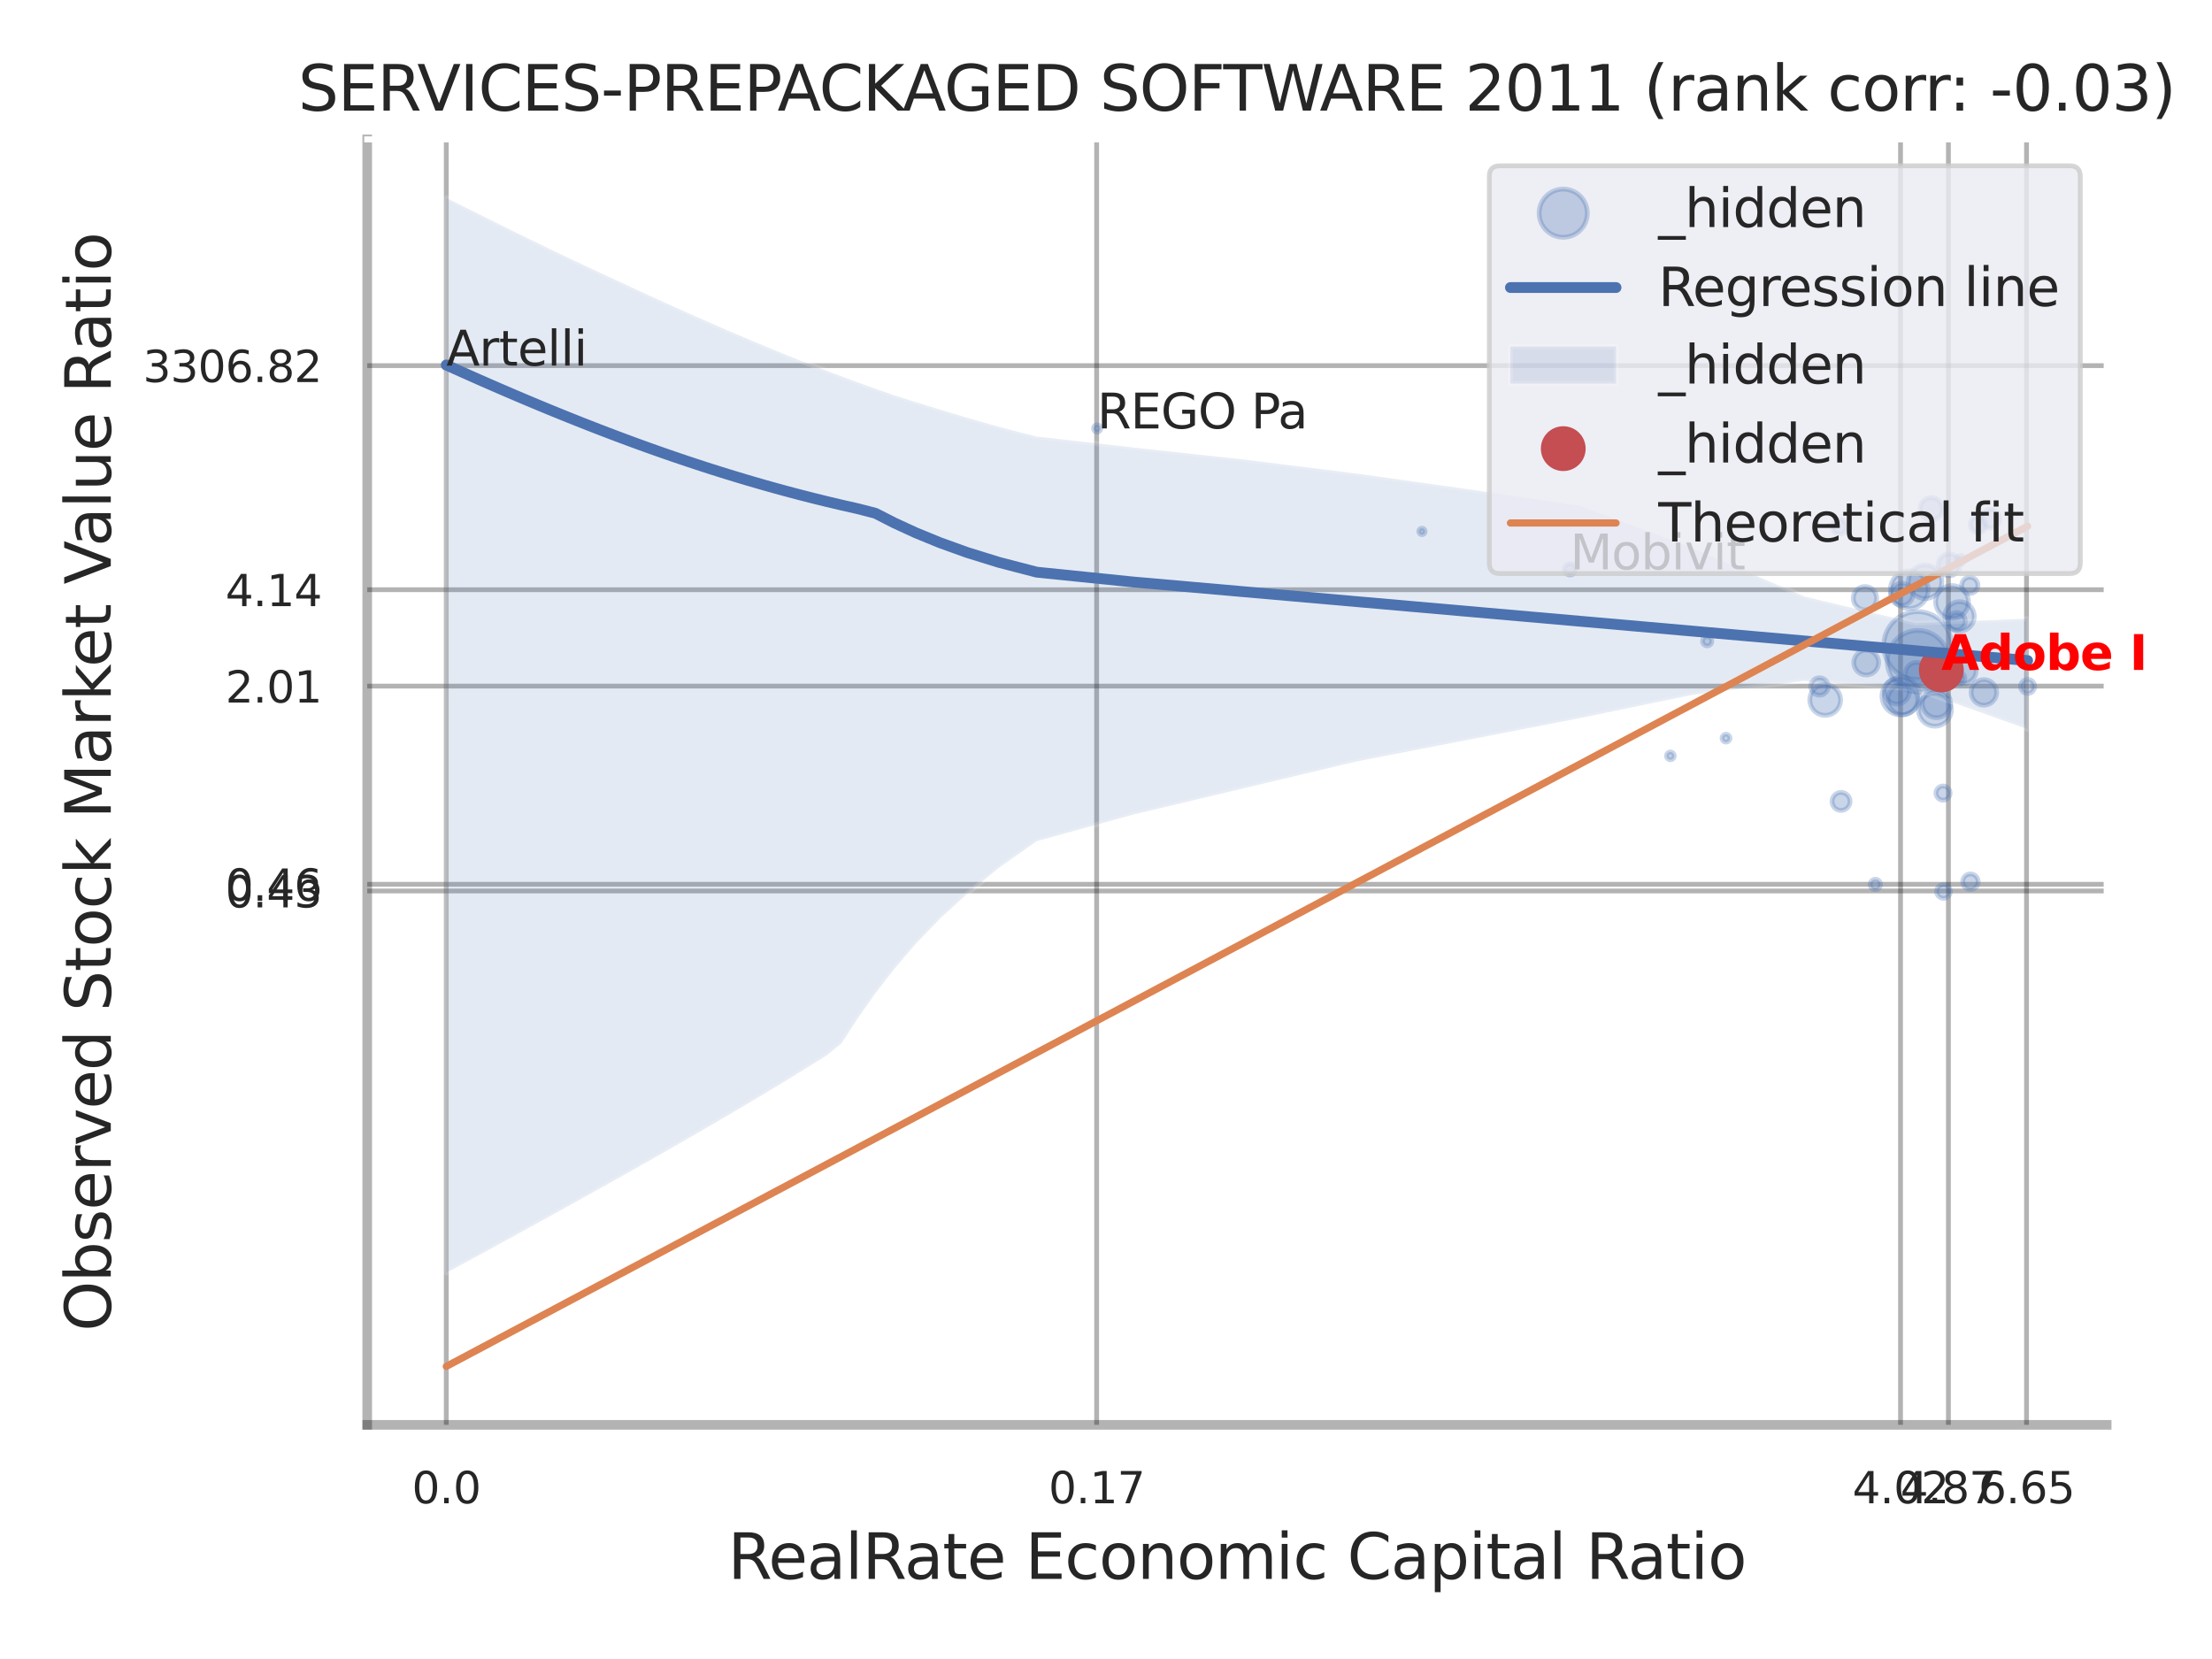 <?xml version="1.0" encoding="utf-8" standalone="no"?>
<!DOCTYPE svg PUBLIC "-//W3C//DTD SVG 1.1//EN"
  "http://www.w3.org/Graphics/SVG/1.1/DTD/svg11.dtd">
<svg xmlns:xlink="http://www.w3.org/1999/xlink" width="460.8pt" height="345.6pt" viewBox="0 0 460.8 345.6" xmlns="http://www.w3.org/2000/svg" version="1.1">
 <defs>
  <style type="text/css">*{stroke-linejoin: round; stroke-linecap: butt}</style>
 </defs>
 <g id="figure_1">
  <g id="patch_1">
   <path d="M 0 345.6 
L 460.8 345.6 
L 460.8 0 
L 0 0 
z
" style="fill: #ffffff"/>
  </g>
  <g id="axes_1">
   <g id="patch_2">
    <path d="M 76.5 296.82 
L 438.861 296.82 
L 438.861 29.04 
L 76.5 29.04 
z
" style="fill: #ffffff"/>
   </g>
   <g id="matplotlib.axis_1">
    <g id="xtick_1">
     <g id="line2d_1">
      <path d="M 92.968 296.82 
L 92.968 29.04 
" clip-path="url(#p104279195b)" style="fill: none; stroke: #000000; stroke-opacity: 0.3; stroke-linecap: round"/>
     </g>
     <g id="text_1">
      <!-- 0.0 -->
      <g style="fill: #262626" transform="translate(85.812 313.159) scale(0.09 -0.09)">
       <defs>
        <path id="DejaVuSans-30" d="M 2034 4250 
Q 1547 4250 1301 3770 
Q 1056 3291 1056 2328 
Q 1056 1369 1301 889 
Q 1547 409 2034 409 
Q 2525 409 2770 889 
Q 3016 1369 3016 2328 
Q 3016 3291 2770 3770 
Q 2525 4250 2034 4250 
z
M 2034 4750 
Q 2819 4750 3233 4129 
Q 3647 3509 3647 2328 
Q 3647 1150 3233 529 
Q 2819 -91 2034 -91 
Q 1250 -91 836 529 
Q 422 1150 422 2328 
Q 422 3509 836 4129 
Q 1250 4750 2034 4750 
z
" transform="scale(0.016)"/>
        <path id="DejaVuSans-2e" d="M 684 794 
L 1344 794 
L 1344 0 
L 684 0 
L 684 794 
z
" transform="scale(0.016)"/>
       </defs>
       <use xlink:href="#DejaVuSans-30"/>
       <use xlink:href="#DejaVuSans-2e" transform="translate(63.623 0)"/>
       <use xlink:href="#DejaVuSans-30" transform="translate(95.41 0)"/>
      </g>
     </g>
    </g>
    <g id="xtick_2">
     <g id="line2d_2">
      <path d="M 228.449 296.82 
L 228.449 29.04 
" clip-path="url(#p104279195b)" style="fill: none; stroke: #000000; stroke-opacity: 0.3; stroke-linecap: round"/>
     </g>
     <g id="text_2">
      <!-- 0.17 -->
      <g style="fill: #262626" transform="translate(218.43 313.159) scale(0.09 -0.09)">
       <defs>
        <path id="DejaVuSans-31" d="M 794 531 
L 1825 531 
L 1825 4091 
L 703 3866 
L 703 4441 
L 1819 4666 
L 2450 4666 
L 2450 531 
L 3481 531 
L 3481 0 
L 794 0 
L 794 531 
z
" transform="scale(0.016)"/>
        <path id="DejaVuSans-37" d="M 525 4666 
L 3525 4666 
L 3525 4397 
L 1831 0 
L 1172 0 
L 2766 4134 
L 525 4134 
L 525 4666 
z
" transform="scale(0.016)"/>
       </defs>
       <use xlink:href="#DejaVuSans-30"/>
       <use xlink:href="#DejaVuSans-2e" transform="translate(63.623 0)"/>
       <use xlink:href="#DejaVuSans-31" transform="translate(95.41 0)"/>
       <use xlink:href="#DejaVuSans-37" transform="translate(159.033 0)"/>
      </g>
     </g>
    </g>
    <g id="xtick_3">
     <g id="line2d_3">
      <path d="M 395.915 296.82 
L 395.915 29.04 
" clip-path="url(#p104279195b)" style="fill: none; stroke: #000000; stroke-opacity: 0.3; stroke-linecap: round"/>
     </g>
     <g id="text_3">
      <!-- 4.02 -->
      <g style="fill: #262626" transform="translate(385.895 313.159) scale(0.09 -0.09)">
       <defs>
        <path id="DejaVuSans-34" d="M 2419 4116 
L 825 1625 
L 2419 1625 
L 2419 4116 
z
M 2253 4666 
L 3047 4666 
L 3047 1625 
L 3713 1625 
L 3713 1100 
L 3047 1100 
L 3047 0 
L 2419 0 
L 2419 1100 
L 313 1100 
L 313 1709 
L 2253 4666 
z
" transform="scale(0.016)"/>
        <path id="DejaVuSans-32" d="M 1228 531 
L 3431 531 
L 3431 0 
L 469 0 
L 469 531 
Q 828 903 1448 1529 
Q 2069 2156 2228 2338 
Q 2531 2678 2651 2914 
Q 2772 3150 2772 3378 
Q 2772 3750 2511 3984 
Q 2250 4219 1831 4219 
Q 1534 4219 1204 4116 
Q 875 4013 500 3803 
L 500 4441 
Q 881 4594 1212 4672 
Q 1544 4750 1819 4750 
Q 2544 4750 2975 4387 
Q 3406 4025 3406 3419 
Q 3406 3131 3298 2873 
Q 3191 2616 2906 2266 
Q 2828 2175 2409 1742 
Q 1991 1309 1228 531 
z
" transform="scale(0.016)"/>
       </defs>
       <use xlink:href="#DejaVuSans-34"/>
       <use xlink:href="#DejaVuSans-2e" transform="translate(63.623 0)"/>
       <use xlink:href="#DejaVuSans-30" transform="translate(95.41 0)"/>
       <use xlink:href="#DejaVuSans-32" transform="translate(159.033 0)"/>
      </g>
     </g>
    </g>
    <g id="xtick_4">
     <g id="line2d_4">
      <path d="M 405.889 296.82 
L 405.889 29.04 
" clip-path="url(#p104279195b)" style="fill: none; stroke: #000000; stroke-opacity: 0.3; stroke-linecap: round"/>
     </g>
     <g id="text_4">
      <!-- 4.87 -->
      <g style="fill: #262626" transform="translate(395.869 313.159) scale(0.09 -0.09)">
       <defs>
        <path id="DejaVuSans-38" d="M 2034 2216 
Q 1584 2216 1326 1975 
Q 1069 1734 1069 1313 
Q 1069 891 1326 650 
Q 1584 409 2034 409 
Q 2484 409 2743 651 
Q 3003 894 3003 1313 
Q 3003 1734 2745 1975 
Q 2488 2216 2034 2216 
z
M 1403 2484 
Q 997 2584 770 2862 
Q 544 3141 544 3541 
Q 544 4100 942 4425 
Q 1341 4750 2034 4750 
Q 2731 4750 3128 4425 
Q 3525 4100 3525 3541 
Q 3525 3141 3298 2862 
Q 3072 2584 2669 2484 
Q 3125 2378 3379 2068 
Q 3634 1759 3634 1313 
Q 3634 634 3220 271 
Q 2806 -91 2034 -91 
Q 1263 -91 848 271 
Q 434 634 434 1313 
Q 434 1759 690 2068 
Q 947 2378 1403 2484 
z
M 1172 3481 
Q 1172 3119 1398 2916 
Q 1625 2713 2034 2713 
Q 2441 2713 2670 2916 
Q 2900 3119 2900 3481 
Q 2900 3844 2670 4047 
Q 2441 4250 2034 4250 
Q 1625 4250 1398 4047 
Q 1172 3844 1172 3481 
z
" transform="scale(0.016)"/>
       </defs>
       <use xlink:href="#DejaVuSans-34"/>
       <use xlink:href="#DejaVuSans-2e" transform="translate(63.623 0)"/>
       <use xlink:href="#DejaVuSans-38" transform="translate(95.41 0)"/>
       <use xlink:href="#DejaVuSans-37" transform="translate(159.033 0)"/>
      </g>
     </g>
    </g>
    <g id="xtick_5">
     <g id="line2d_5">
      <path d="M 422.163 296.82 
L 422.163 29.04 
" clip-path="url(#p104279195b)" style="fill: none; stroke: #000000; stroke-opacity: 0.3; stroke-linecap: round"/>
     </g>
     <g id="text_5">
      <!-- 6.65 -->
      <g style="fill: #262626" transform="translate(412.144 313.159) scale(0.09 -0.09)">
       <defs>
        <path id="DejaVuSans-36" d="M 2113 2584 
Q 1688 2584 1439 2293 
Q 1191 2003 1191 1497 
Q 1191 994 1439 701 
Q 1688 409 2113 409 
Q 2538 409 2786 701 
Q 3034 994 3034 1497 
Q 3034 2003 2786 2293 
Q 2538 2584 2113 2584 
z
M 3366 4563 
L 3366 3988 
Q 3128 4100 2886 4159 
Q 2644 4219 2406 4219 
Q 1781 4219 1451 3797 
Q 1122 3375 1075 2522 
Q 1259 2794 1537 2939 
Q 1816 3084 2150 3084 
Q 2853 3084 3261 2657 
Q 3669 2231 3669 1497 
Q 3669 778 3244 343 
Q 2819 -91 2113 -91 
Q 1303 -91 875 529 
Q 447 1150 447 2328 
Q 447 3434 972 4092 
Q 1497 4750 2381 4750 
Q 2619 4750 2861 4703 
Q 3103 4656 3366 4563 
z
" transform="scale(0.016)"/>
        <path id="DejaVuSans-35" d="M 691 4666 
L 3169 4666 
L 3169 4134 
L 1269 4134 
L 1269 2991 
Q 1406 3038 1543 3061 
Q 1681 3084 1819 3084 
Q 2600 3084 3056 2656 
Q 3513 2228 3513 1497 
Q 3513 744 3044 326 
Q 2575 -91 1722 -91 
Q 1428 -91 1123 -41 
Q 819 9 494 109 
L 494 744 
Q 775 591 1075 516 
Q 1375 441 1709 441 
Q 2250 441 2565 725 
Q 2881 1009 2881 1497 
Q 2881 1984 2565 2268 
Q 2250 2553 1709 2553 
Q 1456 2553 1204 2497 
Q 953 2441 691 2322 
L 691 4666 
z
" transform="scale(0.016)"/>
       </defs>
       <use xlink:href="#DejaVuSans-36"/>
       <use xlink:href="#DejaVuSans-2e" transform="translate(63.623 0)"/>
       <use xlink:href="#DejaVuSans-36" transform="translate(95.41 0)"/>
       <use xlink:href="#DejaVuSans-35" transform="translate(159.033 0)"/>
      </g>
     </g>
    </g>
    <g id="xtick_6"/>
    <g id="xtick_7"/>
    <g id="xtick_8"/>
    <g id="xtick_9"/>
    <g id="text_6">
     <!-- RealRate Economic Capital Ratio -->
     <g style="fill: #262626" transform="translate(151.627 328.908) scale(0.13 -0.13)">
      <defs>
       <path id="DejaVuSans-52" d="M 2841 2188 
Q 3044 2119 3236 1894 
Q 3428 1669 3622 1275 
L 4263 0 
L 3584 0 
L 2988 1197 
Q 2756 1666 2539 1819 
Q 2322 1972 1947 1972 
L 1259 1972 
L 1259 0 
L 628 0 
L 628 4666 
L 2053 4666 
Q 2853 4666 3247 4331 
Q 3641 3997 3641 3322 
Q 3641 2881 3436 2590 
Q 3231 2300 2841 2188 
z
M 1259 4147 
L 1259 2491 
L 2053 2491 
Q 2509 2491 2742 2702 
Q 2975 2913 2975 3322 
Q 2975 3731 2742 3939 
Q 2509 4147 2053 4147 
L 1259 4147 
z
" transform="scale(0.016)"/>
       <path id="DejaVuSans-65" d="M 3597 1894 
L 3597 1613 
L 953 1613 
Q 991 1019 1311 708 
Q 1631 397 2203 397 
Q 2534 397 2845 478 
Q 3156 559 3463 722 
L 3463 178 
Q 3153 47 2828 -22 
Q 2503 -91 2169 -91 
Q 1331 -91 842 396 
Q 353 884 353 1716 
Q 353 2575 817 3079 
Q 1281 3584 2069 3584 
Q 2775 3584 3186 3129 
Q 3597 2675 3597 1894 
z
M 3022 2063 
Q 3016 2534 2758 2815 
Q 2500 3097 2075 3097 
Q 1594 3097 1305 2825 
Q 1016 2553 972 2059 
L 3022 2063 
z
" transform="scale(0.016)"/>
       <path id="DejaVuSans-61" d="M 2194 1759 
Q 1497 1759 1228 1600 
Q 959 1441 959 1056 
Q 959 750 1161 570 
Q 1363 391 1709 391 
Q 2188 391 2477 730 
Q 2766 1069 2766 1631 
L 2766 1759 
L 2194 1759 
z
M 3341 1997 
L 3341 0 
L 2766 0 
L 2766 531 
Q 2569 213 2275 61 
Q 1981 -91 1556 -91 
Q 1019 -91 701 211 
Q 384 513 384 1019 
Q 384 1609 779 1909 
Q 1175 2209 1959 2209 
L 2766 2209 
L 2766 2266 
Q 2766 2663 2505 2880 
Q 2244 3097 1772 3097 
Q 1472 3097 1187 3025 
Q 903 2953 641 2809 
L 641 3341 
Q 956 3463 1253 3523 
Q 1550 3584 1831 3584 
Q 2591 3584 2966 3190 
Q 3341 2797 3341 1997 
z
" transform="scale(0.016)"/>
       <path id="DejaVuSans-6c" d="M 603 4863 
L 1178 4863 
L 1178 0 
L 603 0 
L 603 4863 
z
" transform="scale(0.016)"/>
       <path id="DejaVuSans-74" d="M 1172 4494 
L 1172 3500 
L 2356 3500 
L 2356 3053 
L 1172 3053 
L 1172 1153 
Q 1172 725 1289 603 
Q 1406 481 1766 481 
L 2356 481 
L 2356 0 
L 1766 0 
Q 1100 0 847 248 
Q 594 497 594 1153 
L 594 3053 
L 172 3053 
L 172 3500 
L 594 3500 
L 594 4494 
L 1172 4494 
z
" transform="scale(0.016)"/>
       <path id="DejaVuSans-20" transform="scale(0.016)"/>
       <path id="DejaVuSans-45" d="M 628 4666 
L 3578 4666 
L 3578 4134 
L 1259 4134 
L 1259 2753 
L 3481 2753 
L 3481 2222 
L 1259 2222 
L 1259 531 
L 3634 531 
L 3634 0 
L 628 0 
L 628 4666 
z
" transform="scale(0.016)"/>
       <path id="DejaVuSans-63" d="M 3122 3366 
L 3122 2828 
Q 2878 2963 2633 3030 
Q 2388 3097 2138 3097 
Q 1578 3097 1268 2742 
Q 959 2388 959 1747 
Q 959 1106 1268 751 
Q 1578 397 2138 397 
Q 2388 397 2633 464 
Q 2878 531 3122 666 
L 3122 134 
Q 2881 22 2623 -34 
Q 2366 -91 2075 -91 
Q 1284 -91 818 406 
Q 353 903 353 1747 
Q 353 2603 823 3093 
Q 1294 3584 2113 3584 
Q 2378 3584 2631 3529 
Q 2884 3475 3122 3366 
z
" transform="scale(0.016)"/>
       <path id="DejaVuSans-6f" d="M 1959 3097 
Q 1497 3097 1228 2736 
Q 959 2375 959 1747 
Q 959 1119 1226 758 
Q 1494 397 1959 397 
Q 2419 397 2687 759 
Q 2956 1122 2956 1747 
Q 2956 2369 2687 2733 
Q 2419 3097 1959 3097 
z
M 1959 3584 
Q 2709 3584 3137 3096 
Q 3566 2609 3566 1747 
Q 3566 888 3137 398 
Q 2709 -91 1959 -91 
Q 1206 -91 779 398 
Q 353 888 353 1747 
Q 353 2609 779 3096 
Q 1206 3584 1959 3584 
z
" transform="scale(0.016)"/>
       <path id="DejaVuSans-6e" d="M 3513 2113 
L 3513 0 
L 2938 0 
L 2938 2094 
Q 2938 2591 2744 2837 
Q 2550 3084 2163 3084 
Q 1697 3084 1428 2787 
Q 1159 2491 1159 1978 
L 1159 0 
L 581 0 
L 581 3500 
L 1159 3500 
L 1159 2956 
Q 1366 3272 1645 3428 
Q 1925 3584 2291 3584 
Q 2894 3584 3203 3211 
Q 3513 2838 3513 2113 
z
" transform="scale(0.016)"/>
       <path id="DejaVuSans-6d" d="M 3328 2828 
Q 3544 3216 3844 3400 
Q 4144 3584 4550 3584 
Q 5097 3584 5394 3201 
Q 5691 2819 5691 2113 
L 5691 0 
L 5113 0 
L 5113 2094 
Q 5113 2597 4934 2840 
Q 4756 3084 4391 3084 
Q 3944 3084 3684 2787 
Q 3425 2491 3425 1978 
L 3425 0 
L 2847 0 
L 2847 2094 
Q 2847 2600 2669 2842 
Q 2491 3084 2119 3084 
Q 1678 3084 1418 2786 
Q 1159 2488 1159 1978 
L 1159 0 
L 581 0 
L 581 3500 
L 1159 3500 
L 1159 2956 
Q 1356 3278 1631 3431 
Q 1906 3584 2284 3584 
Q 2666 3584 2933 3390 
Q 3200 3197 3328 2828 
z
" transform="scale(0.016)"/>
       <path id="DejaVuSans-69" d="M 603 3500 
L 1178 3500 
L 1178 0 
L 603 0 
L 603 3500 
z
M 603 4863 
L 1178 4863 
L 1178 4134 
L 603 4134 
L 603 4863 
z
" transform="scale(0.016)"/>
       <path id="DejaVuSans-43" d="M 4122 4306 
L 4122 3641 
Q 3803 3938 3442 4084 
Q 3081 4231 2675 4231 
Q 1875 4231 1450 3742 
Q 1025 3253 1025 2328 
Q 1025 1406 1450 917 
Q 1875 428 2675 428 
Q 3081 428 3442 575 
Q 3803 722 4122 1019 
L 4122 359 
Q 3791 134 3420 21 
Q 3050 -91 2638 -91 
Q 1578 -91 968 557 
Q 359 1206 359 2328 
Q 359 3453 968 4101 
Q 1578 4750 2638 4750 
Q 3056 4750 3426 4639 
Q 3797 4528 4122 4306 
z
" transform="scale(0.016)"/>
       <path id="DejaVuSans-70" d="M 1159 525 
L 1159 -1331 
L 581 -1331 
L 581 3500 
L 1159 3500 
L 1159 2969 
Q 1341 3281 1617 3432 
Q 1894 3584 2278 3584 
Q 2916 3584 3314 3078 
Q 3713 2572 3713 1747 
Q 3713 922 3314 415 
Q 2916 -91 2278 -91 
Q 1894 -91 1617 61 
Q 1341 213 1159 525 
z
M 3116 1747 
Q 3116 2381 2855 2742 
Q 2594 3103 2138 3103 
Q 1681 3103 1420 2742 
Q 1159 2381 1159 1747 
Q 1159 1113 1420 752 
Q 1681 391 2138 391 
Q 2594 391 2855 752 
Q 3116 1113 3116 1747 
z
" transform="scale(0.016)"/>
      </defs>
      <use xlink:href="#DejaVuSans-52"/>
      <use xlink:href="#DejaVuSans-65" transform="translate(64.982 0)"/>
      <use xlink:href="#DejaVuSans-61" transform="translate(126.506 0)"/>
      <use xlink:href="#DejaVuSans-6c" transform="translate(187.785 0)"/>
      <use xlink:href="#DejaVuSans-52" transform="translate(215.568 0)"/>
      <use xlink:href="#DejaVuSans-61" transform="translate(282.801 0)"/>
      <use xlink:href="#DejaVuSans-74" transform="translate(344.08 0)"/>
      <use xlink:href="#DejaVuSans-65" transform="translate(383.289 0)"/>
      <use xlink:href="#DejaVuSans-20" transform="translate(444.812 0)"/>
      <use xlink:href="#DejaVuSans-45" transform="translate(476.6 0)"/>
      <use xlink:href="#DejaVuSans-63" transform="translate(539.783 0)"/>
      <use xlink:href="#DejaVuSans-6f" transform="translate(594.764 0)"/>
      <use xlink:href="#DejaVuSans-6e" transform="translate(655.945 0)"/>
      <use xlink:href="#DejaVuSans-6f" transform="translate(719.324 0)"/>
      <use xlink:href="#DejaVuSans-6d" transform="translate(780.506 0)"/>
      <use xlink:href="#DejaVuSans-69" transform="translate(877.918 0)"/>
      <use xlink:href="#DejaVuSans-63" transform="translate(905.701 0)"/>
      <use xlink:href="#DejaVuSans-20" transform="translate(960.682 0)"/>
      <use xlink:href="#DejaVuSans-43" transform="translate(992.469 0)"/>
      <use xlink:href="#DejaVuSans-61" transform="translate(1062.293 0)"/>
      <use xlink:href="#DejaVuSans-70" transform="translate(1123.572 0)"/>
      <use xlink:href="#DejaVuSans-69" transform="translate(1187.049 0)"/>
      <use xlink:href="#DejaVuSans-74" transform="translate(1214.832 0)"/>
      <use xlink:href="#DejaVuSans-61" transform="translate(1254.041 0)"/>
      <use xlink:href="#DejaVuSans-6c" transform="translate(1315.32 0)"/>
      <use xlink:href="#DejaVuSans-20" transform="translate(1343.104 0)"/>
      <use xlink:href="#DejaVuSans-52" transform="translate(1374.891 0)"/>
      <use xlink:href="#DejaVuSans-61" transform="translate(1442.123 0)"/>
      <use xlink:href="#DejaVuSans-74" transform="translate(1503.402 0)"/>
      <use xlink:href="#DejaVuSans-69" transform="translate(1542.611 0)"/>
      <use xlink:href="#DejaVuSans-6f" transform="translate(1570.395 0)"/>
     </g>
    </g>
   </g>
   <g id="matplotlib.axis_2">
    <g id="ytick_1">
     <g id="line2d_6">
      <path d="M 76.5 185.607 
L 438.861 185.607 
" clip-path="url(#p104279195b)" style="fill: none; stroke: #000000; stroke-opacity: 0.3; stroke-linecap: round"/>
     </g>
     <g id="text_7">
      <!-- 0.43 -->
      <g style="fill: #262626" transform="translate(46.961 189.026) scale(0.09 -0.09)">
       <defs>
        <path id="DejaVuSans-33" d="M 2597 2516 
Q 3050 2419 3304 2112 
Q 3559 1806 3559 1356 
Q 3559 666 3084 287 
Q 2609 -91 1734 -91 
Q 1441 -91 1130 -33 
Q 819 25 488 141 
L 488 750 
Q 750 597 1062 519 
Q 1375 441 1716 441 
Q 2309 441 2620 675 
Q 2931 909 2931 1356 
Q 2931 1769 2642 2001 
Q 2353 2234 1838 2234 
L 1294 2234 
L 1294 2753 
L 1863 2753 
Q 2328 2753 2575 2939 
Q 2822 3125 2822 3475 
Q 2822 3834 2567 4026 
Q 2313 4219 1838 4219 
Q 1578 4219 1281 4162 
Q 984 4106 628 3988 
L 628 4550 
Q 988 4650 1302 4700 
Q 1616 4750 1894 4750 
Q 2613 4750 3031 4423 
Q 3450 4097 3450 3541 
Q 3450 3153 3228 2886 
Q 3006 2619 2597 2516 
z
" transform="scale(0.016)"/>
       </defs>
       <use xlink:href="#DejaVuSans-30"/>
       <use xlink:href="#DejaVuSans-2e" transform="translate(63.623 0)"/>
       <use xlink:href="#DejaVuSans-34" transform="translate(95.41 0)"/>
       <use xlink:href="#DejaVuSans-33" transform="translate(159.033 0)"/>
      </g>
     </g>
    </g>
    <g id="ytick_2">
     <g id="line2d_7">
      <path d="M 76.5 184.212 
L 438.861 184.212 
" clip-path="url(#p104279195b)" style="fill: none; stroke: #000000; stroke-opacity: 0.3; stroke-linecap: round"/>
     </g>
     <g id="text_8">
      <!-- 0.46 -->
      <g style="fill: #262626" transform="translate(46.961 187.632) scale(0.09 -0.09)">
       <use xlink:href="#DejaVuSans-30"/>
       <use xlink:href="#DejaVuSans-2e" transform="translate(63.623 0)"/>
       <use xlink:href="#DejaVuSans-34" transform="translate(95.41 0)"/>
       <use xlink:href="#DejaVuSans-36" transform="translate(159.033 0)"/>
      </g>
     </g>
    </g>
    <g id="ytick_3">
     <g id="line2d_8">
      <path d="M 76.5 142.93 
L 438.861 142.93 
" clip-path="url(#p104279195b)" style="fill: none; stroke: #000000; stroke-opacity: 0.3; stroke-linecap: round"/>
     </g>
     <g id="text_9">
      <!-- 2.01 -->
      <g style="fill: #262626" transform="translate(46.961 146.349) scale(0.09 -0.09)">
       <use xlink:href="#DejaVuSans-32"/>
       <use xlink:href="#DejaVuSans-2e" transform="translate(63.623 0)"/>
       <use xlink:href="#DejaVuSans-30" transform="translate(95.41 0)"/>
       <use xlink:href="#DejaVuSans-31" transform="translate(159.033 0)"/>
      </g>
     </g>
    </g>
    <g id="ytick_4">
     <g id="line2d_9">
      <path d="M 76.5 122.846 
L 438.861 122.846 
" clip-path="url(#p104279195b)" style="fill: none; stroke: #000000; stroke-opacity: 0.3; stroke-linecap: round"/>
     </g>
     <g id="text_10">
      <!-- 4.14 -->
      <g style="fill: #262626" transform="translate(46.961 126.266) scale(0.09 -0.09)">
       <use xlink:href="#DejaVuSans-34"/>
       <use xlink:href="#DejaVuSans-2e" transform="translate(63.623 0)"/>
       <use xlink:href="#DejaVuSans-31" transform="translate(95.41 0)"/>
       <use xlink:href="#DejaVuSans-34" transform="translate(159.033 0)"/>
      </g>
     </g>
    </g>
    <g id="ytick_5">
     <g id="line2d_10">
      <path d="M 76.5 76.169 
L 438.861 76.169 
" clip-path="url(#p104279195b)" style="fill: none; stroke: #000000; stroke-opacity: 0.3; stroke-linecap: round"/>
     </g>
     <g id="text_11">
      <!-- 3306.82 -->
      <g style="fill: #262626" transform="translate(29.782 79.588) scale(0.09 -0.09)">
       <use xlink:href="#DejaVuSans-33"/>
       <use xlink:href="#DejaVuSans-33" transform="translate(63.623 0)"/>
       <use xlink:href="#DejaVuSans-30" transform="translate(127.246 0)"/>
       <use xlink:href="#DejaVuSans-36" transform="translate(190.869 0)"/>
       <use xlink:href="#DejaVuSans-2e" transform="translate(254.492 0)"/>
       <use xlink:href="#DejaVuSans-38" transform="translate(286.279 0)"/>
       <use xlink:href="#DejaVuSans-32" transform="translate(349.902 0)"/>
      </g>
     </g>
    </g>
    <g id="ytick_6"/>
    <g id="ytick_7"/>
    <g id="ytick_8"/>
    <g id="ytick_9"/>
    <g id="ytick_10"/>
    <g id="text_12">
     <!-- Observed Stock Market Value Ratio -->
     <g style="fill: #262626" transform="translate(23.079 277.332) rotate(-90) scale(0.13 -0.13)">
      <defs>
       <path id="DejaVuSans-4f" d="M 2522 4238 
Q 1834 4238 1429 3725 
Q 1025 3213 1025 2328 
Q 1025 1447 1429 934 
Q 1834 422 2522 422 
Q 3209 422 3611 934 
Q 4013 1447 4013 2328 
Q 4013 3213 3611 3725 
Q 3209 4238 2522 4238 
z
M 2522 4750 
Q 3503 4750 4090 4092 
Q 4678 3434 4678 2328 
Q 4678 1225 4090 567 
Q 3503 -91 2522 -91 
Q 1538 -91 948 565 
Q 359 1222 359 2328 
Q 359 3434 948 4092 
Q 1538 4750 2522 4750 
z
" transform="scale(0.016)"/>
       <path id="DejaVuSans-62" d="M 3116 1747 
Q 3116 2381 2855 2742 
Q 2594 3103 2138 3103 
Q 1681 3103 1420 2742 
Q 1159 2381 1159 1747 
Q 1159 1113 1420 752 
Q 1681 391 2138 391 
Q 2594 391 2855 752 
Q 3116 1113 3116 1747 
z
M 1159 2969 
Q 1341 3281 1617 3432 
Q 1894 3584 2278 3584 
Q 2916 3584 3314 3078 
Q 3713 2572 3713 1747 
Q 3713 922 3314 415 
Q 2916 -91 2278 -91 
Q 1894 -91 1617 61 
Q 1341 213 1159 525 
L 1159 0 
L 581 0 
L 581 4863 
L 1159 4863 
L 1159 2969 
z
" transform="scale(0.016)"/>
       <path id="DejaVuSans-73" d="M 2834 3397 
L 2834 2853 
Q 2591 2978 2328 3040 
Q 2066 3103 1784 3103 
Q 1356 3103 1142 2972 
Q 928 2841 928 2578 
Q 928 2378 1081 2264 
Q 1234 2150 1697 2047 
L 1894 2003 
Q 2506 1872 2764 1633 
Q 3022 1394 3022 966 
Q 3022 478 2636 193 
Q 2250 -91 1575 -91 
Q 1294 -91 989 -36 
Q 684 19 347 128 
L 347 722 
Q 666 556 975 473 
Q 1284 391 1588 391 
Q 1994 391 2212 530 
Q 2431 669 2431 922 
Q 2431 1156 2273 1281 
Q 2116 1406 1581 1522 
L 1381 1569 
Q 847 1681 609 1914 
Q 372 2147 372 2553 
Q 372 3047 722 3315 
Q 1072 3584 1716 3584 
Q 2034 3584 2315 3537 
Q 2597 3491 2834 3397 
z
" transform="scale(0.016)"/>
       <path id="DejaVuSans-72" d="M 2631 2963 
Q 2534 3019 2420 3045 
Q 2306 3072 2169 3072 
Q 1681 3072 1420 2755 
Q 1159 2438 1159 1844 
L 1159 0 
L 581 0 
L 581 3500 
L 1159 3500 
L 1159 2956 
Q 1341 3275 1631 3429 
Q 1922 3584 2338 3584 
Q 2397 3584 2469 3576 
Q 2541 3569 2628 3553 
L 2631 2963 
z
" transform="scale(0.016)"/>
       <path id="DejaVuSans-76" d="M 191 3500 
L 800 3500 
L 1894 563 
L 2988 3500 
L 3597 3500 
L 2284 0 
L 1503 0 
L 191 3500 
z
" transform="scale(0.016)"/>
       <path id="DejaVuSans-64" d="M 2906 2969 
L 2906 4863 
L 3481 4863 
L 3481 0 
L 2906 0 
L 2906 525 
Q 2725 213 2448 61 
Q 2172 -91 1784 -91 
Q 1150 -91 751 415 
Q 353 922 353 1747 
Q 353 2572 751 3078 
Q 1150 3584 1784 3584 
Q 2172 3584 2448 3432 
Q 2725 3281 2906 2969 
z
M 947 1747 
Q 947 1113 1208 752 
Q 1469 391 1925 391 
Q 2381 391 2643 752 
Q 2906 1113 2906 1747 
Q 2906 2381 2643 2742 
Q 2381 3103 1925 3103 
Q 1469 3103 1208 2742 
Q 947 2381 947 1747 
z
" transform="scale(0.016)"/>
       <path id="DejaVuSans-53" d="M 3425 4513 
L 3425 3897 
Q 3066 4069 2747 4153 
Q 2428 4238 2131 4238 
Q 1616 4238 1336 4038 
Q 1056 3838 1056 3469 
Q 1056 3159 1242 3001 
Q 1428 2844 1947 2747 
L 2328 2669 
Q 3034 2534 3370 2195 
Q 3706 1856 3706 1288 
Q 3706 609 3251 259 
Q 2797 -91 1919 -91 
Q 1588 -91 1214 -16 
Q 841 59 441 206 
L 441 856 
Q 825 641 1194 531 
Q 1563 422 1919 422 
Q 2459 422 2753 634 
Q 3047 847 3047 1241 
Q 3047 1584 2836 1778 
Q 2625 1972 2144 2069 
L 1759 2144 
Q 1053 2284 737 2584 
Q 422 2884 422 3419 
Q 422 4038 858 4394 
Q 1294 4750 2059 4750 
Q 2388 4750 2728 4690 
Q 3069 4631 3425 4513 
z
" transform="scale(0.016)"/>
       <path id="DejaVuSans-6b" d="M 581 4863 
L 1159 4863 
L 1159 1991 
L 2875 3500 
L 3609 3500 
L 1753 1863 
L 3688 0 
L 2938 0 
L 1159 1709 
L 1159 0 
L 581 0 
L 581 4863 
z
" transform="scale(0.016)"/>
       <path id="DejaVuSans-4d" d="M 628 4666 
L 1569 4666 
L 2759 1491 
L 3956 4666 
L 4897 4666 
L 4897 0 
L 4281 0 
L 4281 4097 
L 3078 897 
L 2444 897 
L 1241 4097 
L 1241 0 
L 628 0 
L 628 4666 
z
" transform="scale(0.016)"/>
       <path id="DejaVuSans-56" d="M 1831 0 
L 50 4666 
L 709 4666 
L 2188 738 
L 3669 4666 
L 4325 4666 
L 2547 0 
L 1831 0 
z
" transform="scale(0.016)"/>
       <path id="DejaVuSans-75" d="M 544 1381 
L 544 3500 
L 1119 3500 
L 1119 1403 
Q 1119 906 1312 657 
Q 1506 409 1894 409 
Q 2359 409 2629 706 
Q 2900 1003 2900 1516 
L 2900 3500 
L 3475 3500 
L 3475 0 
L 2900 0 
L 2900 538 
Q 2691 219 2414 64 
Q 2138 -91 1772 -91 
Q 1169 -91 856 284 
Q 544 659 544 1381 
z
M 1991 3584 
L 1991 3584 
z
" transform="scale(0.016)"/>
      </defs>
      <use xlink:href="#DejaVuSans-4f"/>
      <use xlink:href="#DejaVuSans-62" transform="translate(78.711 0)"/>
      <use xlink:href="#DejaVuSans-73" transform="translate(142.188 0)"/>
      <use xlink:href="#DejaVuSans-65" transform="translate(194.287 0)"/>
      <use xlink:href="#DejaVuSans-72" transform="translate(255.811 0)"/>
      <use xlink:href="#DejaVuSans-76" transform="translate(296.924 0)"/>
      <use xlink:href="#DejaVuSans-65" transform="translate(356.104 0)"/>
      <use xlink:href="#DejaVuSans-64" transform="translate(417.627 0)"/>
      <use xlink:href="#DejaVuSans-20" transform="translate(481.104 0)"/>
      <use xlink:href="#DejaVuSans-53" transform="translate(512.891 0)"/>
      <use xlink:href="#DejaVuSans-74" transform="translate(576.367 0)"/>
      <use xlink:href="#DejaVuSans-6f" transform="translate(615.576 0)"/>
      <use xlink:href="#DejaVuSans-63" transform="translate(676.758 0)"/>
      <use xlink:href="#DejaVuSans-6b" transform="translate(731.738 0)"/>
      <use xlink:href="#DejaVuSans-20" transform="translate(789.648 0)"/>
      <use xlink:href="#DejaVuSans-4d" transform="translate(821.436 0)"/>
      <use xlink:href="#DejaVuSans-61" transform="translate(907.715 0)"/>
      <use xlink:href="#DejaVuSans-72" transform="translate(968.994 0)"/>
      <use xlink:href="#DejaVuSans-6b" transform="translate(1010.107 0)"/>
      <use xlink:href="#DejaVuSans-65" transform="translate(1064.393 0)"/>
      <use xlink:href="#DejaVuSans-74" transform="translate(1125.916 0)"/>
      <use xlink:href="#DejaVuSans-20" transform="translate(1165.125 0)"/>
      <use xlink:href="#DejaVuSans-56" transform="translate(1196.912 0)"/>
      <use xlink:href="#DejaVuSans-61" transform="translate(1257.57 0)"/>
      <use xlink:href="#DejaVuSans-6c" transform="translate(1318.85 0)"/>
      <use xlink:href="#DejaVuSans-75" transform="translate(1346.633 0)"/>
      <use xlink:href="#DejaVuSans-65" transform="translate(1410.012 0)"/>
      <use xlink:href="#DejaVuSans-20" transform="translate(1471.535 0)"/>
      <use xlink:href="#DejaVuSans-52" transform="translate(1503.322 0)"/>
      <use xlink:href="#DejaVuSans-61" transform="translate(1570.555 0)"/>
      <use xlink:href="#DejaVuSans-74" transform="translate(1631.834 0)"/>
      <use xlink:href="#DejaVuSans-69" transform="translate(1671.043 0)"/>
      <use xlink:href="#DejaVuSans-6f" transform="translate(1698.826 0)"/>
     </g>
    </g>
   </g>
   <g id="PathCollection_1">
    <path d="M 408.08 142.554 
C 408.408 142.554 408.723 142.424 408.955 142.191 
C 409.187 141.959 409.317 141.644 409.317 141.316 
C 409.317 140.988 409.187 140.673 408.955 140.441 
C 408.723 140.209 408.408 140.078 408.08 140.078 
C 407.751 140.078 407.437 140.209 407.204 140.441 
C 406.972 140.673 406.842 140.988 406.842 141.316 
C 406.842 141.644 406.972 141.959 407.204 142.191 
C 407.437 142.424 407.751 142.554 408.08 142.554 
z
" clip-path="url(#p104279195b)" style="fill: #4c72b0; fill-opacity: 0.3; stroke: #4c72b0; stroke-opacity: 0.3"/>
    <path d="M 395.982 148.95 
C 397.024 148.95 398.024 148.535 398.762 147.798 
C 399.499 147.061 399.913 146.061 399.913 145.018 
C 399.913 143.976 399.499 142.976 398.762 142.239 
C 398.024 141.501 397.024 141.087 395.982 141.087 
C 394.939 141.087 393.939 141.501 393.202 142.239 
C 392.465 142.976 392.051 143.976 392.051 145.018 
C 392.051 146.061 392.465 147.061 393.202 147.798 
C 393.939 148.535 394.939 148.95 395.982 148.95 
z
" clip-path="url(#p104279195b)" style="fill: #4c72b0; fill-opacity: 0.3; stroke: #4c72b0; stroke-opacity: 0.3"/>
    <path d="M 407.599 131.212 
C 408.078 131.212 408.537 131.022 408.876 130.683 
C 409.215 130.344 409.405 129.885 409.405 129.406 
C 409.405 128.927 409.215 128.467 408.876 128.129 
C 408.537 127.79 408.078 127.6 407.599 127.6 
C 407.12 127.6 406.66 127.79 406.322 128.129 
C 405.983 128.467 405.793 128.927 405.793 129.406 
C 405.793 129.885 405.983 130.344 406.322 130.683 
C 406.66 131.022 407.12 131.212 407.599 131.212 
z
" clip-path="url(#p104279195b)" style="fill: #4c72b0; fill-opacity: 0.3; stroke: #4c72b0; stroke-opacity: 0.3"/>
    <path d="M 355.64 134.551 
C 355.898 134.551 356.144 134.449 356.326 134.267 
C 356.508 134.085 356.61 133.839 356.61 133.582 
C 356.61 133.324 356.508 133.078 356.326 132.896 
C 356.144 132.714 355.898 132.612 355.64 132.612 
C 355.383 132.612 355.137 132.714 354.955 132.896 
C 354.773 133.078 354.671 133.324 354.671 133.582 
C 354.671 133.839 354.773 134.085 354.955 134.267 
C 355.137 134.449 355.383 134.551 355.64 134.551 
z
" clip-path="url(#p104279195b)" style="fill: #4c72b0; fill-opacity: 0.3; stroke: #4c72b0; stroke-opacity: 0.3"/>
    <path d="M 406.652 128.826 
C 407.559 128.826 408.428 128.466 409.069 127.825 
C 409.709 127.184 410.069 126.315 410.069 125.409 
C 410.069 124.502 409.709 123.633 409.069 122.992 
C 408.428 122.352 407.559 121.992 406.652 121.992 
C 405.746 121.992 404.877 122.352 404.236 122.992 
C 403.595 123.633 403.235 124.502 403.235 125.409 
C 403.235 126.315 403.595 127.184 404.236 127.825 
C 404.877 128.466 405.746 128.826 406.652 128.826 
z
" clip-path="url(#p104279195b)" style="fill: #4c72b0; fill-opacity: 0.3; stroke: #4c72b0; stroke-opacity: 0.3"/>
    <path d="M 399.48 141.55 
C 401.355 141.55 403.154 140.805 404.48 139.479 
C 405.806 138.153 406.551 136.355 406.551 134.479 
C 406.551 132.604 405.806 130.805 404.48 129.479 
C 403.154 128.153 401.355 127.408 399.48 127.408 
C 397.605 127.408 395.806 128.153 394.48 129.479 
C 393.154 130.805 392.409 132.604 392.409 134.479 
C 392.409 136.355 393.154 138.153 394.48 139.479 
C 395.806 140.805 397.605 141.55 399.48 141.55 
z
" clip-path="url(#p104279195b)" style="fill: #4c72b0; fill-opacity: 0.3; stroke: #4c72b0; stroke-opacity: 0.3"/>
    <path d="M 404.412 143.726 
C 405.517 143.726 406.576 143.287 407.358 142.506 
C 408.139 141.725 408.578 140.665 408.578 139.56 
C 408.578 138.455 408.139 137.395 407.358 136.614 
C 406.576 135.833 405.517 135.394 404.412 135.394 
C 403.307 135.394 402.247 135.833 401.466 136.614 
C 400.685 137.395 400.246 138.455 400.246 139.56 
C 400.246 140.665 400.685 141.725 401.466 142.506 
C 402.247 143.287 403.307 143.726 404.412 143.726 
z
" clip-path="url(#p104279195b)" style="fill: #4c72b0; fill-opacity: 0.3; stroke: #4c72b0; stroke-opacity: 0.3"/>
    <path d="M 390.672 185.334 
C 390.959 185.334 391.234 185.22 391.437 185.017 
C 391.64 184.814 391.755 184.538 391.755 184.251 
C 391.755 183.964 391.64 183.688 391.437 183.485 
C 391.234 183.282 390.959 183.168 390.672 183.168 
C 390.384 183.168 390.109 183.282 389.906 183.485 
C 389.703 183.688 389.589 183.964 389.589 184.251 
C 389.589 184.538 389.703 184.814 389.906 185.017 
C 390.109 185.22 390.384 185.334 390.672 185.334 
z
" clip-path="url(#p104279195b)" style="fill: #4c72b0; fill-opacity: 0.3; stroke: #4c72b0; stroke-opacity: 0.3"/>
    <path d="M 380.223 149.02 
C 381.074 149.02 381.89 148.682 382.492 148.08 
C 383.094 147.478 383.432 146.661 383.432 145.81 
C 383.432 144.959 383.094 144.142 382.492 143.54 
C 381.89 142.938 381.074 142.6 380.223 142.6 
C 379.371 142.6 378.555 142.938 377.953 143.54 
C 377.351 144.142 377.013 144.959 377.013 145.81 
C 377.013 146.661 377.351 147.478 377.953 148.08 
C 378.555 148.682 379.371 149.02 380.223 149.02 
z
" clip-path="url(#p104279195b)" style="fill: #4c72b0; fill-opacity: 0.3; stroke: #4c72b0; stroke-opacity: 0.3"/>
    <path d="M 401.031 124.686 
C 401.957 124.686 402.844 124.318 403.499 123.664 
C 404.153 123.009 404.521 122.122 404.521 121.196 
C 404.521 120.271 404.153 119.384 403.499 118.729 
C 402.844 118.075 401.957 117.707 401.031 117.707 
C 400.106 117.707 399.218 118.075 398.564 118.729 
C 397.91 119.384 397.542 120.271 397.542 121.196 
C 397.542 122.122 397.91 123.009 398.564 123.664 
C 399.218 124.318 400.106 124.686 401.031 124.686 
z
" clip-path="url(#p104279195b)" style="fill: #4c72b0; fill-opacity: 0.3; stroke: #4c72b0; stroke-opacity: 0.3"/>
    <path d="M 396.386 148.857 
C 397.215 148.857 398.009 148.528 398.595 147.942 
C 399.181 147.356 399.51 146.561 399.51 145.733 
C 399.51 144.904 399.181 144.109 398.595 143.523 
C 398.009 142.938 397.215 142.608 396.386 142.608 
C 395.557 142.608 394.763 142.938 394.177 143.523 
C 393.591 144.109 393.262 144.904 393.262 145.733 
C 393.262 146.561 393.591 147.356 394.177 147.942 
C 394.763 148.528 395.557 148.857 396.386 148.857 
z
" clip-path="url(#p104279195b)" style="fill: #4c72b0; fill-opacity: 0.3; stroke: #4c72b0; stroke-opacity: 0.3"/>
    <path d="M 396.189 126.114 
C 396.802 126.114 397.389 125.871 397.823 125.438 
C 398.256 125.004 398.499 124.417 398.499 123.804 
C 398.499 123.191 398.256 122.604 397.823 122.17 
C 397.389 121.737 396.802 121.494 396.189 121.494 
C 395.576 121.494 394.989 121.737 394.555 122.17 
C 394.122 122.604 393.879 123.191 393.879 123.804 
C 393.879 124.417 394.122 125.004 394.555 125.438 
C 394.989 125.871 395.576 126.114 396.189 126.114 
z
" clip-path="url(#p104279195b)" style="fill: #4c72b0; fill-opacity: 0.3; stroke: #4c72b0; stroke-opacity: 0.3"/>
    <path d="M 359.559 154.586 
C 359.775 154.586 359.983 154.501 360.136 154.348 
C 360.289 154.195 360.375 153.987 360.375 153.771 
C 360.375 153.554 360.289 153.347 360.136 153.194 
C 359.983 153.041 359.775 152.955 359.559 152.955 
C 359.342 152.955 359.135 153.041 358.982 153.194 
C 358.829 153.347 358.743 153.554 358.743 153.771 
C 358.743 153.987 358.829 154.195 358.982 154.348 
C 359.135 154.501 359.342 154.586 359.559 154.586 
z
" clip-path="url(#p104279195b)" style="fill: #4c72b0; fill-opacity: 0.3; stroke: #4c72b0; stroke-opacity: 0.3"/>
    <path d="M 409.013 142.378 
C 409.718 142.378 410.395 142.097 410.894 141.598 
C 411.393 141.099 411.674 140.422 411.674 139.717 
C 411.674 139.011 411.393 138.334 410.894 137.835 
C 410.395 137.336 409.718 137.056 409.013 137.056 
C 408.307 137.056 407.63 137.336 407.131 137.835 
C 406.632 138.334 406.351 139.011 406.351 139.717 
C 406.351 140.422 406.632 141.099 407.131 141.598 
C 407.63 142.097 408.307 142.378 409.013 142.378 
z
" clip-path="url(#p104279195b)" style="fill: #4c72b0; fill-opacity: 0.3; stroke: #4c72b0; stroke-opacity: 0.3"/>
    <path d="M 403.069 151.277 
C 403.979 151.277 404.852 150.915 405.495 150.272 
C 406.139 149.628 406.5 148.756 406.5 147.846 
C 406.5 146.936 406.139 146.063 405.495 145.42 
C 404.852 144.776 403.979 144.415 403.069 144.415 
C 402.159 144.415 401.287 144.776 400.643 145.42 
C 400 146.063 399.638 146.936 399.638 147.846 
C 399.638 148.756 400 149.628 400.643 150.272 
C 401.287 150.915 402.159 151.277 403.069 151.277 
z
" clip-path="url(#p104279195b)" style="fill: #4c72b0; fill-opacity: 0.3; stroke: #4c72b0; stroke-opacity: 0.3"/>
    <path d="M 397.737 126.77 
C 398.778 126.77 399.777 126.357 400.513 125.62 
C 401.249 124.884 401.663 123.886 401.663 122.844 
C 401.663 121.803 401.249 120.805 400.513 120.069 
C 399.777 119.332 398.778 118.919 397.737 118.919 
C 396.696 118.919 395.697 119.332 394.961 120.069 
C 394.225 120.805 393.811 121.803 393.811 122.844 
C 393.811 123.886 394.225 124.884 394.961 125.62 
C 395.697 126.357 396.696 126.77 397.737 126.77 
z
" clip-path="url(#p104279195b)" style="fill: #4c72b0; fill-opacity: 0.3; stroke: #4c72b0; stroke-opacity: 0.3"/>
    <path d="M 399.247 142.671 
C 399.866 142.671 400.46 142.425 400.898 141.987 
C 401.336 141.549 401.582 140.955 401.582 140.335 
C 401.582 139.716 401.336 139.122 400.898 138.684 
C 400.46 138.246 399.866 137.999 399.247 137.999 
C 398.627 137.999 398.033 138.246 397.595 138.684 
C 397.157 139.122 396.911 139.716 396.911 140.335 
C 396.911 140.955 397.157 141.549 397.595 141.987 
C 398.033 142.425 398.627 142.671 399.247 142.671 
z
" clip-path="url(#p104279195b)" style="fill: #4c72b0; fill-opacity: 0.3; stroke: #4c72b0; stroke-opacity: 0.3"/>
    <path d="M 379.04 144.822 
C 379.522 144.822 379.985 144.631 380.325 144.29 
C 380.666 143.949 380.858 143.487 380.858 143.005 
C 380.858 142.523 380.666 142.061 380.325 141.72 
C 379.985 141.38 379.522 141.188 379.04 141.188 
C 378.559 141.188 378.096 141.38 377.756 141.72 
C 377.415 142.061 377.223 142.523 377.223 143.005 
C 377.223 143.487 377.415 143.949 377.756 144.29 
C 378.096 144.631 378.559 144.822 379.04 144.822 
z
" clip-path="url(#p104279195b)" style="fill: #4c72b0; fill-opacity: 0.3; stroke: #4c72b0; stroke-opacity: 0.3"/>
    <path d="M 395.177 146.666 
C 395.869 146.666 396.532 146.391 397.02 145.902 
C 397.509 145.414 397.784 144.751 397.784 144.059 
C 397.784 143.368 397.509 142.705 397.02 142.217 
C 396.532 141.728 395.869 141.453 395.177 141.453 
C 394.486 141.453 393.823 141.728 393.335 142.217 
C 392.846 142.705 392.571 143.368 392.571 144.059 
C 392.571 144.751 392.846 145.414 393.335 145.902 
C 393.823 146.391 394.486 146.666 395.177 146.666 
z
" clip-path="url(#p104279195b)" style="fill: #4c72b0; fill-opacity: 0.3; stroke: #4c72b0; stroke-opacity: 0.3"/>
    <path d="M 404.768 166.681 
C 405.159 166.681 405.533 166.526 405.809 166.25 
C 406.085 165.974 406.24 165.599 406.24 165.209 
C 406.24 164.818 406.085 164.444 405.809 164.168 
C 405.533 163.892 405.159 163.737 404.768 163.737 
C 404.378 163.737 404.003 163.892 403.727 164.168 
C 403.451 164.444 403.296 164.818 403.296 165.209 
C 403.296 165.599 403.451 165.974 403.727 166.25 
C 404.003 166.526 404.378 166.681 404.768 166.681 
z
" clip-path="url(#p104279195b)" style="fill: #4c72b0; fill-opacity: 0.3; stroke: #4c72b0; stroke-opacity: 0.3"/>
    <path d="M 403.406 149.509 
C 404.189 149.509 404.941 149.198 405.495 148.644 
C 406.049 148.09 406.361 147.338 406.361 146.554 
C 406.361 145.771 406.049 145.019 405.495 144.465 
C 404.941 143.911 404.189 143.599 403.406 143.599 
C 402.622 143.599 401.871 143.911 401.317 144.465 
C 400.762 145.019 400.451 145.771 400.451 146.554 
C 400.451 147.338 400.762 148.09 401.317 148.644 
C 401.871 149.198 402.622 149.509 403.406 149.509 
z
" clip-path="url(#p104279195b)" style="fill: #4c72b0; fill-opacity: 0.3; stroke: #4c72b0; stroke-opacity: 0.3"/>
    <path d="M 383.524 168.827 
C 384.023 168.827 384.501 168.629 384.854 168.277 
C 385.206 167.924 385.404 167.446 385.404 166.948 
C 385.404 166.449 385.206 165.971 384.854 165.618 
C 384.501 165.266 384.023 165.068 383.524 165.068 
C 383.026 165.068 382.547 165.266 382.195 165.618 
C 381.842 165.971 381.644 166.449 381.644 166.948 
C 381.644 167.446 381.842 167.924 382.195 168.277 
C 382.547 168.629 383.026 168.827 383.524 168.827 
z
" clip-path="url(#p104279195b)" style="fill: #4c72b0; fill-opacity: 0.3; stroke: #4c72b0; stroke-opacity: 0.3"/>
    <path d="M 408.194 131.497 
C 409.01 131.497 409.793 131.173 410.37 130.596 
C 410.947 130.019 411.271 129.236 411.271 128.42 
C 411.271 127.604 410.947 126.822 410.37 126.245 
C 409.793 125.668 409.01 125.344 408.194 125.344 
C 407.378 125.344 406.595 125.668 406.018 126.245 
C 405.442 126.822 405.117 127.604 405.117 128.42 
C 405.117 129.236 405.442 130.019 406.018 130.596 
C 406.595 131.173 407.378 131.497 408.194 131.497 
z
" clip-path="url(#p104279195b)" style="fill: #4c72b0; fill-opacity: 0.3; stroke: #4c72b0; stroke-opacity: 0.3"/>
    <path d="M 422.39 144.469 
C 422.78 144.469 423.153 144.314 423.428 144.039 
C 423.703 143.764 423.858 143.391 423.858 143.001 
C 423.858 142.612 423.703 142.239 423.428 141.964 
C 423.153 141.688 422.78 141.534 422.39 141.534 
C 422.001 141.534 421.628 141.688 421.353 141.964 
C 421.077 142.239 420.923 142.612 420.923 143.001 
C 420.923 143.391 421.077 143.764 421.353 144.039 
C 421.628 144.314 422.001 144.469 422.39 144.469 
z
" clip-path="url(#p104279195b)" style="fill: #4c72b0; fill-opacity: 0.3; stroke: #4c72b0; stroke-opacity: 0.3"/>
    <path d="M 410.481 185.285 
C 410.909 185.285 411.32 185.115 411.623 184.812 
C 411.926 184.509 412.096 184.098 412.096 183.67 
C 412.096 183.242 411.926 182.831 411.623 182.528 
C 411.32 182.225 410.909 182.055 410.481 182.055 
C 410.053 182.055 409.642 182.225 409.339 182.528 
C 409.036 182.831 408.866 183.242 408.866 183.67 
C 408.866 184.098 409.036 184.509 409.339 184.812 
C 409.642 185.115 410.053 185.285 410.481 185.285 
z
" clip-path="url(#p104279195b)" style="fill: #4c72b0; fill-opacity: 0.3; stroke: #4c72b0; stroke-opacity: 0.3"/>
    <path d="M 388.767 140.623 
C 389.455 140.623 390.115 140.35 390.601 139.863 
C 391.088 139.377 391.361 138.717 391.361 138.029 
C 391.361 137.341 391.088 136.681 390.601 136.194 
C 390.115 135.708 389.455 135.434 388.767 135.434 
C 388.079 135.434 387.419 135.708 386.932 136.194 
C 386.446 136.681 386.172 137.341 386.172 138.029 
C 386.172 138.717 386.446 139.377 386.932 139.863 
C 387.419 140.35 388.079 140.623 388.767 140.623 
z
" clip-path="url(#p104279195b)" style="fill: #4c72b0; fill-opacity: 0.3; stroke: #4c72b0; stroke-opacity: 0.3"/>
    <path d="M 406.038 119.946 
C 406.642 119.946 407.221 119.706 407.649 119.279 
C 408.076 118.852 408.316 118.272 408.316 117.668 
C 408.316 117.063 408.076 116.484 407.649 116.056 
C 407.221 115.629 406.642 115.389 406.038 115.389 
C 405.433 115.389 404.854 115.629 404.426 116.056 
C 403.999 116.484 403.759 117.063 403.759 117.668 
C 403.759 118.272 403.999 118.852 404.426 119.279 
C 404.854 119.706 405.433 119.946 406.038 119.946 
z
" clip-path="url(#p104279195b)" style="fill: #4c72b0; fill-opacity: 0.3; stroke: #4c72b0; stroke-opacity: 0.3"/>
    <path d="M 383.226 111.274 
C 383.63 111.274 384.018 111.113 384.304 110.827 
C 384.59 110.541 384.751 110.153 384.751 109.749 
C 384.751 109.344 384.59 108.956 384.304 108.67 
C 384.018 108.385 383.63 108.224 383.226 108.224 
C 382.822 108.224 382.434 108.385 382.148 108.67 
C 381.862 108.956 381.701 109.344 381.701 109.749 
C 381.701 110.153 381.862 110.541 382.148 110.827 
C 382.434 111.113 382.822 111.274 383.226 111.274 
z
" clip-path="url(#p104279195b)" style="fill: #4c72b0; fill-opacity: 0.3; stroke: #4c72b0; stroke-opacity: 0.3"/>
    <path d="M 412.111 110.974 
C 412.551 110.974 412.973 110.799 413.284 110.488 
C 413.595 110.177 413.769 109.755 413.769 109.316 
C 413.769 108.876 413.595 108.454 413.284 108.143 
C 412.973 107.832 412.551 107.657 412.111 107.657 
C 411.671 107.657 411.249 107.832 410.938 108.143 
C 410.627 108.454 410.452 108.876 410.452 109.316 
C 410.452 109.755 410.627 110.177 410.938 110.488 
C 411.249 110.799 411.671 110.974 412.111 110.974 
z
" clip-path="url(#p104279195b)" style="fill: #4c72b0; fill-opacity: 0.3; stroke: #4c72b0; stroke-opacity: 0.3"/>
    <path d="M 414.662 110.001 
C 415.18 110.001 415.677 109.795 416.043 109.429 
C 416.409 109.062 416.615 108.565 416.615 108.047 
C 416.615 107.529 416.409 107.033 416.043 106.666 
C 415.677 106.3 415.18 106.094 414.662 106.094 
C 414.144 106.094 413.647 106.3 413.281 106.666 
C 412.914 107.033 412.708 107.529 412.708 108.047 
C 412.708 108.565 412.914 109.062 413.281 109.429 
C 413.647 109.795 414.144 110.001 414.662 110.001 
z
" clip-path="url(#p104279195b)" style="fill: #4c72b0; fill-opacity: 0.3; stroke: #4c72b0; stroke-opacity: 0.3"/>
    <path d="M 296.222 111.389 
C 296.403 111.389 296.576 111.318 296.703 111.19 
C 296.831 111.063 296.903 110.89 296.903 110.709 
C 296.903 110.529 296.831 110.356 296.703 110.228 
C 296.576 110.1 296.403 110.029 296.222 110.029 
C 296.042 110.029 295.869 110.1 295.741 110.228 
C 295.614 110.356 295.542 110.529 295.542 110.709 
C 295.542 110.89 295.614 111.063 295.741 111.19 
C 295.869 111.318 296.042 111.389 296.222 111.389 
z
" clip-path="url(#p104279195b)" style="fill: #4c72b0; fill-opacity: 0.3; stroke: #4c72b0; stroke-opacity: 0.3"/>
    <path d="M 410.347 123.633 
C 410.798 123.633 411.23 123.454 411.549 123.136 
C 411.867 122.817 412.046 122.385 412.046 121.934 
C 412.046 121.483 411.867 121.051 411.549 120.732 
C 411.23 120.414 410.798 120.235 410.347 120.235 
C 409.896 120.235 409.464 120.414 409.145 120.732 
C 408.827 121.051 408.648 121.483 408.648 121.934 
C 408.648 122.385 408.827 122.817 409.145 123.136 
C 409.464 123.454 409.896 123.633 410.347 123.633 
z
" clip-path="url(#p104279195b)" style="fill: #4c72b0; fill-opacity: 0.3; stroke: #4c72b0; stroke-opacity: 0.3"/>
    <path d="M 402.319 108.327 
C 402.937 108.327 403.53 108.081 403.967 107.644 
C 404.404 107.207 404.65 106.614 404.65 105.996 
C 404.65 105.378 404.404 104.785 403.967 104.348 
C 403.53 103.911 402.937 103.665 402.319 103.665 
C 401.7 103.665 401.108 103.911 400.67 104.348 
C 400.233 104.785 399.988 105.378 399.988 105.996 
C 399.988 106.614 400.233 107.207 400.67 107.644 
C 401.108 108.081 401.7 108.327 402.319 108.327 
z
" clip-path="url(#p104279195b)" style="fill: #4c72b0; fill-opacity: 0.3; stroke: #4c72b0; stroke-opacity: 0.3"/>
    <path d="M 388.512 127.066 
C 389.159 127.066 389.778 126.809 390.235 126.353 
C 390.692 125.896 390.949 125.276 390.949 124.63 
C 390.949 123.983 390.692 123.364 390.235 122.907 
C 389.778 122.45 389.159 122.193 388.512 122.193 
C 387.866 122.193 387.246 122.45 386.79 122.907 
C 386.333 123.364 386.076 123.983 386.076 124.63 
C 386.076 125.276 386.333 125.896 386.79 126.353 
C 387.246 126.809 387.866 127.066 388.512 127.066 
z
" clip-path="url(#p104279195b)" style="fill: #4c72b0; fill-opacity: 0.3; stroke: #4c72b0; stroke-opacity: 0.3"/>
    <path d="M 399.546 144.136 
C 401.244 144.136 402.873 143.461 404.074 142.26 
C 405.275 141.059 405.95 139.43 405.95 137.732 
C 405.95 136.034 405.275 134.405 404.074 133.204 
C 402.873 132.003 401.244 131.328 399.546 131.328 
C 397.847 131.328 396.218 132.003 395.018 133.204 
C 393.817 134.405 393.142 136.034 393.142 137.732 
C 393.142 139.43 393.817 141.059 395.018 142.26 
C 396.218 143.461 397.847 144.136 399.546 144.136 
z
" clip-path="url(#p104279195b)" style="fill: #4c72b0; fill-opacity: 0.3; stroke: #4c72b0; stroke-opacity: 0.3"/>
    <path d="M 408.433 117.551 
C 408.675 117.551 408.908 117.454 409.079 117.283 
C 409.251 117.112 409.347 116.879 409.347 116.637 
C 409.347 116.394 409.251 116.162 409.079 115.99 
C 408.908 115.819 408.675 115.723 408.433 115.723 
C 408.191 115.723 407.958 115.819 407.787 115.99 
C 407.615 116.162 407.519 116.394 407.519 116.637 
C 407.519 116.879 407.615 117.112 407.787 117.283 
C 407.958 117.454 408.191 117.551 408.433 117.551 
z
" clip-path="url(#p104279195b)" style="fill: #4c72b0; fill-opacity: 0.3; stroke: #4c72b0; stroke-opacity: 0.3"/>
    <path d="M 404.86 187.129 
C 405.24 187.129 405.604 186.978 405.872 186.709 
C 406.141 186.441 406.292 186.076 406.292 185.697 
C 406.292 185.317 406.141 184.953 405.872 184.684 
C 405.604 184.416 405.24 184.265 404.86 184.265 
C 404.48 184.265 404.116 184.416 403.848 184.684 
C 403.579 184.953 403.428 185.317 403.428 185.697 
C 403.428 186.076 403.579 186.441 403.848 186.709 
C 404.116 186.978 404.48 187.129 404.86 187.129 
z
" clip-path="url(#p104279195b)" style="fill: #4c72b0; fill-opacity: 0.3; stroke: #4c72b0; stroke-opacity: 0.3"/>
    <path d="M 92.971 76.783 
C 93.137 76.783 93.296 76.717 93.413 76.6 
C 93.53 76.483 93.596 76.324 93.596 76.159 
C 93.596 75.993 93.53 75.834 93.413 75.717 
C 93.296 75.6 93.137 75.534 92.971 75.534 
C 92.805 75.534 92.646 75.6 92.529 75.717 
C 92.412 75.834 92.346 75.993 92.346 76.159 
C 92.346 76.324 92.412 76.483 92.529 76.6 
C 92.646 76.717 92.805 76.783 92.971 76.783 
z
" clip-path="url(#p104279195b)" style="fill: #4c72b0; fill-opacity: 0.3; stroke: #4c72b0; stroke-opacity: 0.3"/>
    <path d="M 413.283 146.902 
C 413.99 146.902 414.669 146.621 415.169 146.121 
C 415.669 145.621 415.949 144.943 415.949 144.236 
C 415.949 143.529 415.669 142.851 415.169 142.351 
C 414.669 141.851 413.99 141.57 413.283 141.57 
C 412.576 141.57 411.898 141.851 411.398 142.351 
C 410.898 142.851 410.617 143.529 410.617 144.236 
C 410.617 144.943 410.898 145.621 411.398 146.121 
C 411.898 146.621 412.576 146.902 413.283 146.902 
z
" clip-path="url(#p104279195b)" style="fill: #4c72b0; fill-opacity: 0.3; stroke: #4c72b0; stroke-opacity: 0.3"/>
    <path d="M 347.971 158.266 
C 348.183 158.266 348.387 158.181 348.537 158.031 
C 348.688 157.881 348.772 157.677 348.772 157.464 
C 348.772 157.252 348.688 157.048 348.537 156.897 
C 348.387 156.747 348.183 156.663 347.971 156.663 
C 347.758 156.663 347.554 156.747 347.404 156.897 
C 347.254 157.048 347.169 157.252 347.169 157.464 
C 347.169 157.677 347.254 157.881 347.404 158.031 
C 347.554 158.181 347.758 158.266 347.971 158.266 
z
" clip-path="url(#p104279195b)" style="fill: #4c72b0; fill-opacity: 0.3; stroke: #4c72b0; stroke-opacity: 0.3"/>
    <path d="M 228.56 90 
C 228.758 90 228.948 89.921 229.088 89.781 
C 229.228 89.641 229.307 89.451 229.307 89.253 
C 229.307 89.055 229.228 88.865 229.088 88.725 
C 228.948 88.585 228.758 88.507 228.56 88.507 
C 228.362 88.507 228.173 88.585 228.033 88.725 
C 227.893 88.865 227.814 89.055 227.814 89.253 
C 227.814 89.451 227.893 89.641 228.033 89.781 
C 228.173 89.921 228.362 90 228.56 90 
z
" clip-path="url(#p104279195b)" style="fill: #4c72b0; fill-opacity: 0.3; stroke: #4c72b0; stroke-opacity: 0.3"/>
    <path d="M 327.076 119.787 
C 327.385 119.787 327.681 119.665 327.9 119.446 
C 328.118 119.227 328.241 118.931 328.241 118.622 
C 328.241 118.313 328.118 118.016 327.9 117.798 
C 327.681 117.579 327.385 117.456 327.076 117.456 
C 326.767 117.456 326.47 117.579 326.252 117.798 
C 326.033 118.016 325.91 118.313 325.91 118.622 
C 325.91 118.931 326.033 119.227 326.252 119.446 
C 326.47 119.665 326.767 119.787 327.076 119.787 
z
" clip-path="url(#p104279195b)" style="fill: #4c72b0; fill-opacity: 0.3; stroke: #4c72b0; stroke-opacity: 0.3"/>
   </g>
   <g id="FillBetweenPolyCollection_1">
    <defs>
     <path id="ma46a21ae1f" d="M 92.971 -304.388 
L 92.971 -80.424 
L 93.406 -80.661 
L 93.847 -80.9 
L 94.292 -81.142 
L 94.741 -81.387 
L 95.196 -81.635 
L 95.656 -81.885 
L 96.121 -82.138 
L 96.592 -82.394 
L 97.068 -82.654 
L 97.549 -82.916 
L 98.036 -83.182 
L 98.529 -83.451 
L 99.029 -83.723 
L 99.534 -83.998 
L 100.045 -84.278 
L 100.563 -84.56 
L 101.088 -84.847 
L 101.619 -85.137 
L 102.158 -85.432 
L 102.703 -85.73 
L 103.256 -86.032 
L 103.816 -86.339 
L 104.385 -86.65 
L 104.961 -86.966 
L 105.545 -87.286 
L 106.138 -87.611 
L 106.739 -87.941 
L 107.35 -88.275 
L 107.969 -88.616 
L 108.598 -88.961 
L 109.237 -89.312 
L 109.886 -89.669 
L 110.546 -90.032 
L 111.216 -90.401 
L 111.897 -90.776 
L 112.59 -91.158 
L 113.295 -91.547 
L 114.012 -91.942 
L 114.742 -92.346 
L 115.485 -92.756 
L 116.242 -93.175 
L 117.013 -93.601 
L 117.799 -94.037 
L 118.6 -94.481 
L 119.417 -94.934 
L 120.25 -95.397 
L 121.101 -95.87 
L 121.97 -96.353 
L 122.858 -96.848 
L 123.765 -97.354 
L 124.693 -97.872 
L 125.642 -98.402 
L 126.614 -98.946 
L 127.61 -99.504 
L 128.63 -100.077 
L 129.676 -100.665 
L 130.749 -101.269 
L 131.852 -101.891 
L 132.984 -102.531 
L 134.149 -103.19 
L 135.348 -103.87 
L 136.583 -104.572 
L 137.857 -105.297 
L 139.171 -106.047 
L 140.528 -106.824 
L 141.932 -107.629 
L 143.386 -108.466 
L 144.893 -109.335 
L 146.458 -110.241 
L 148.085 -111.186 
L 149.779 -112.174 
L 151.546 -113.209 
L 153.392 -114.296 
L 155.325 -115.439 
L 157.354 -116.646 
L 159.488 -117.923 
L 161.74 -119.28 
L 164.122 -120.727 
L 166.652 -122.277 
L 169.347 -123.945 
L 172.232 -125.752 
L 175.335 -128.283 
L 178.692 -133.471 
L 182.349 -138.659 
L 186.363 -143.847 
L 190.813 -149.034 
L 195.805 -154.222 
L 201.489 -159.41 
L 208.089 -164.822 
L 215.959 -170.362 
L 236.025 -175.903 
L 259.321 -181.444 
L 282.617 -186.985 
L 305.912 -191.499 
L 329.208 -196.025 
L 352.503 -200.84 
L 375.799 -203.769 
L 399.095 -202.003 
L 422.39 -193.696 
L 422.39 -216.718 
L 422.39 -216.718 
L 399.095 -215.782 
L 375.799 -221.357 
L 352.503 -231.449 
L 329.208 -240.185 
L 305.912 -243.671 
L 282.617 -246.946 
L 259.321 -249.853 
L 236.025 -252.374 
L 215.959 -254.656 
L 208.089 -256.681 
L 201.489 -258.568 
L 195.805 -260.282 
L 190.813 -261.812 
L 186.363 -263.228 
L 182.349 -264.617 
L 178.692 -265.932 
L 175.335 -267.177 
L 172.232 -268.351 
L 169.347 -269.433 
L 166.652 -270.498 
L 164.122 -271.517 
L 161.74 -272.49 
L 159.488 -273.421 
L 157.354 -274.315 
L 155.325 -275.172 
L 153.392 -275.993 
L 151.546 -276.784 
L 149.779 -277.548 
L 148.085 -278.286 
L 146.458 -279 
L 144.893 -279.691 
L 143.386 -280.361 
L 141.932 -281.01 
L 140.528 -281.641 
L 139.171 -282.255 
L 137.857 -282.851 
L 136.583 -283.432 
L 135.348 -283.997 
L 134.149 -284.549 
L 132.984 -285.086 
L 131.852 -285.611 
L 130.749 -286.123 
L 129.676 -286.623 
L 128.63 -287.108 
L 127.61 -287.577 
L 126.614 -288.037 
L 125.642 -288.487 
L 124.693 -288.928 
L 123.765 -289.361 
L 122.858 -289.785 
L 121.97 -290.2 
L 121.101 -290.609 
L 120.25 -291.009 
L 119.417 -291.402 
L 118.6 -291.789 
L 117.799 -292.169 
L 117.013 -292.542 
L 116.242 -292.909 
L 115.485 -293.269 
L 114.742 -293.624 
L 114.012 -293.974 
L 113.295 -294.32 
L 112.59 -294.664 
L 111.897 -295.001 
L 111.216 -295.334 
L 110.546 -295.662 
L 109.886 -295.984 
L 109.237 -296.302 
L 108.598 -296.616 
L 107.969 -296.925 
L 107.35 -297.23 
L 106.739 -297.53 
L 106.138 -297.827 
L 105.545 -298.119 
L 104.961 -298.408 
L 104.385 -298.693 
L 103.816 -298.974 
L 103.256 -299.251 
L 102.703 -299.525 
L 102.158 -299.796 
L 101.619 -300.064 
L 101.088 -300.328 
L 100.563 -300.589 
L 100.045 -300.847 
L 99.534 -301.101 
L 99.029 -301.353 
L 98.529 -301.602 
L 98.036 -301.849 
L 97.549 -302.092 
L 97.068 -302.333 
L 96.592 -302.571 
L 96.121 -302.807 
L 95.656 -303.04 
L 95.196 -303.27 
L 94.741 -303.499 
L 94.292 -303.724 
L 93.847 -303.948 
L 93.406 -304.169 
L 92.971 -304.388 
z
" style="stroke: #ffffff; stroke-opacity: 0.15"/>
    </defs>
    <g clip-path="url(#p104279195b)">
     <use xlink:href="#ma46a21ae1f" x="0" y="345.6" style="fill: #4c72b0; fill-opacity: 0.15; stroke: #ffffff; stroke-opacity: 0.15"/>
    </g>
   </g>
   <g id="PathCollection_2">
    <defs>
     <path id="m71ac788ed4" d="M 0 4.166 
C 1.105 4.166 2.165 3.727 2.946 2.946 
C 3.727 2.165 4.166 1.105 4.166 0 
C 4.166 -1.105 3.727 -2.165 2.946 -2.946 
C 2.165 -3.727 1.105 -4.166 0 -4.166 
C -1.105 -4.166 -2.165 -3.727 -2.946 -2.946 
C -3.727 -2.165 -4.166 -1.105 -4.166 0 
C -4.166 1.105 -3.727 2.165 -2.946 2.946 
C -2.165 3.727 -1.105 4.166 0 4.166 
z
" style="stroke: #c44e52"/>
    </defs>
    <g clip-path="url(#p104279195b)">
     <use xlink:href="#m71ac788ed4" x="404.412" y="139.56" style="fill: #c44e52; stroke: #c44e52"/>
    </g>
   </g>
   <g id="line2d_11">
    <path d="M 92.971 76.03 
L 93.406 76.227 
L 93.847 76.426 
L 94.292 76.627 
L 94.741 76.829 
L 95.196 77.034 
L 95.656 77.24 
L 96.121 77.449 
L 96.592 77.659 
L 97.068 77.871 
L 97.549 78.086 
L 98.036 78.303 
L 98.529 78.521 
L 99.029 78.742 
L 99.534 78.966 
L 100.045 79.191 
L 100.563 79.419 
L 101.088 79.65 
L 101.619 79.883 
L 102.158 80.118 
L 102.703 80.356 
L 103.256 80.596 
L 103.816 80.84 
L 104.385 81.086 
L 104.961 81.334 
L 105.545 81.586 
L 106.138 81.841 
L 106.739 82.098 
L 107.35 82.359 
L 107.969 82.623 
L 108.598 82.89 
L 109.237 83.16 
L 109.886 83.434 
L 110.546 83.711 
L 111.216 83.992 
L 111.897 84.277 
L 112.59 84.565 
L 113.295 84.857 
L 114.012 85.153 
L 114.742 85.453 
L 115.485 85.757 
L 116.242 86.066 
L 117.013 86.379 
L 117.799 86.697 
L 118.6 87.019 
L 119.417 87.346 
L 120.25 87.679 
L 121.101 88.016 
L 121.97 88.358 
L 122.858 88.706 
L 123.765 89.06 
L 124.693 89.42 
L 125.642 89.785 
L 126.614 90.157 
L 127.61 90.535 
L 128.63 90.92 
L 129.676 91.312 
L 130.749 91.711 
L 131.852 92.118 
L 132.984 92.532 
L 134.149 92.954 
L 135.348 93.385 
L 136.583 93.824 
L 137.857 94.272 
L 139.171 94.73 
L 140.528 95.197 
L 141.932 95.675 
L 143.386 96.163 
L 144.893 96.663 
L 146.458 97.174 
L 148.085 97.698 
L 149.779 98.234 
L 151.546 98.784 
L 153.392 99.348 
L 155.325 99.928 
L 157.354 100.523 
L 159.488 101.134 
L 161.74 101.764 
L 164.122 102.412 
L 166.652 103.08 
L 169.347 103.769 
L 172.232 104.48 
L 175.335 105.216 
L 178.692 105.977 
L 182.349 106.918 
L 186.363 108.964 
L 190.813 111.009 
L 195.805 113.055 
L 201.489 115.101 
L 208.089 117.147 
L 215.959 119.192 
L 236.025 121.238 
L 259.321 123.284 
L 282.617 125.33 
L 305.912 127.375 
L 329.208 129.421 
L 352.503 131.467 
L 375.799 133.512 
L 399.095 135.558 
L 422.39 137.604 
" clip-path="url(#p104279195b)" style="fill: none; stroke: #4c72b0; stroke-width: 2.25; stroke-linecap: round"/>
   </g>
   <g id="line2d_12">
    <path d="M 408.08 117.219 
L 395.982 123.647 
L 407.599 117.475 
L 355.64 145.082 
L 406.652 117.978 
L 399.48 121.789 
L 404.412 119.168 
L 390.672 126.469 
L 380.223 132.021 
L 401.031 120.964 
L 396.386 123.433 
L 396.189 123.537 
L 359.559 143 
L 409.013 116.724 
L 403.069 119.882 
L 397.737 122.715 
L 399.247 121.913 
L 379.04 132.649 
L 395.177 124.075 
L 404.768 118.979 
L 403.406 119.703 
L 383.524 130.267 
L 408.194 117.159 
L 422.39 109.616 
L 410.481 115.944 
L 388.767 127.481 
L 406.038 118.304 
L 383.226 130.425 
L 412.111 115.077 
L 414.662 113.722 
L 296.222 176.653 
L 410.347 116.015 
L 402.319 120.28 
L 388.512 127.616 
L 399.546 121.754 
L 408.433 117.032 
L 404.86 118.93 
L 92.971 284.648 
L 413.283 114.455 
L 347.971 149.158 
L 228.56 212.605 
L 327.076 160.26 
" clip-path="url(#p104279195b)" style="fill: none; stroke: #dd8452; stroke-width: 1.5; stroke-linecap: round"/>
   </g>
   <g id="patch_3">
    <path d="M 76.5 296.82 
L 76.5 29.04 
" style="fill: none; opacity: 0.3; stroke: #000000; stroke-width: 2; stroke-linejoin: miter; stroke-linecap: square"/>
   </g>
   <g id="patch_4">
    <path d="M 438.861 296.82 
L 438.861 29.04 
" style="fill: none; stroke: #ffffff; stroke-width: 1.25; stroke-linejoin: miter; stroke-linecap: square"/>
   </g>
   <g id="patch_5">
    <path d="M 76.5 296.82 
L 438.861 296.82 
" style="fill: none; opacity: 0.3; stroke: #000000; stroke-width: 2; stroke-linejoin: miter; stroke-linecap: square"/>
   </g>
   <g id="patch_6">
    <path d="M 76.5 29.04 
L 438.861 29.04 
" style="fill: none; stroke: #ffffff; stroke-width: 1.25; stroke-linejoin: miter; stroke-linecap: square"/>
   </g>
   <g id="text_13">
    <!-- Adobe I -->
    <g style="fill: #ff0000" transform="translate(404.412 139.56) scale(0.1 -0.1)">
     <defs>
      <path id="DejaVuSans-Bold-41" d="M 3419 850 
L 1538 850 
L 1241 0 
L 31 0 
L 1759 4666 
L 3194 4666 
L 4922 0 
L 3713 0 
L 3419 850 
z
M 1838 1716 
L 3116 1716 
L 2478 3572 
L 1838 1716 
z
" transform="scale(0.016)"/>
      <path id="DejaVuSans-Bold-64" d="M 2919 2988 
L 2919 4863 
L 4044 4863 
L 4044 0 
L 2919 0 
L 2919 506 
Q 2688 197 2409 53 
Q 2131 -91 1766 -91 
Q 1119 -91 703 423 
Q 288 938 288 1747 
Q 288 2556 703 3070 
Q 1119 3584 1766 3584 
Q 2128 3584 2408 3439 
Q 2688 3294 2919 2988 
z
M 2181 722 
Q 2541 722 2730 984 
Q 2919 1247 2919 1747 
Q 2919 2247 2730 2509 
Q 2541 2772 2181 2772 
Q 1825 2772 1636 2509 
Q 1447 2247 1447 1747 
Q 1447 1247 1636 984 
Q 1825 722 2181 722 
z
" transform="scale(0.016)"/>
      <path id="DejaVuSans-Bold-6f" d="M 2203 2784 
Q 1831 2784 1636 2517 
Q 1441 2250 1441 1747 
Q 1441 1244 1636 976 
Q 1831 709 2203 709 
Q 2569 709 2762 976 
Q 2956 1244 2956 1747 
Q 2956 2250 2762 2517 
Q 2569 2784 2203 2784 
z
M 2203 3584 
Q 3106 3584 3614 3096 
Q 4122 2609 4122 1747 
Q 4122 884 3614 396 
Q 3106 -91 2203 -91 
Q 1297 -91 786 396 
Q 275 884 275 1747 
Q 275 2609 786 3096 
Q 1297 3584 2203 3584 
z
" transform="scale(0.016)"/>
      <path id="DejaVuSans-Bold-62" d="M 2400 722 
Q 2759 722 2948 984 
Q 3138 1247 3138 1747 
Q 3138 2247 2948 2509 
Q 2759 2772 2400 2772 
Q 2041 2772 1848 2508 
Q 1656 2244 1656 1747 
Q 1656 1250 1848 986 
Q 2041 722 2400 722 
z
M 1656 2988 
Q 1888 3294 2169 3439 
Q 2450 3584 2816 3584 
Q 3463 3584 3878 3070 
Q 4294 2556 4294 1747 
Q 4294 938 3878 423 
Q 3463 -91 2816 -91 
Q 2450 -91 2169 54 
Q 1888 200 1656 506 
L 1656 0 
L 538 0 
L 538 4863 
L 1656 4863 
L 1656 2988 
z
" transform="scale(0.016)"/>
      <path id="DejaVuSans-Bold-65" d="M 4031 1759 
L 4031 1441 
L 1416 1441 
Q 1456 1047 1700 850 
Q 1944 653 2381 653 
Q 2734 653 3104 758 
Q 3475 863 3866 1075 
L 3866 213 
Q 3469 63 3072 -14 
Q 2675 -91 2278 -91 
Q 1328 -91 801 392 
Q 275 875 275 1747 
Q 275 2603 792 3093 
Q 1309 3584 2216 3584 
Q 3041 3584 3536 3087 
Q 4031 2591 4031 1759 
z
M 2881 2131 
Q 2881 2450 2695 2645 
Q 2509 2841 2209 2841 
Q 1884 2841 1681 2658 
Q 1478 2475 1428 2131 
L 2881 2131 
z
" transform="scale(0.016)"/>
      <path id="DejaVuSans-Bold-20" transform="scale(0.016)"/>
      <path id="DejaVuSans-Bold-49" d="M 588 4666 
L 1791 4666 
L 1791 0 
L 588 0 
L 588 4666 
z
" transform="scale(0.016)"/>
     </defs>
     <use xlink:href="#DejaVuSans-Bold-41"/>
     <use xlink:href="#DejaVuSans-Bold-64" transform="translate(77.393 0)"/>
     <use xlink:href="#DejaVuSans-Bold-6f" transform="translate(148.975 0)"/>
     <use xlink:href="#DejaVuSans-Bold-62" transform="translate(217.676 0)"/>
     <use xlink:href="#DejaVuSans-Bold-65" transform="translate(289.258 0)"/>
     <use xlink:href="#DejaVuSans-Bold-20" transform="translate(357.08 0)"/>
     <use xlink:href="#DejaVuSans-Bold-49" transform="translate(391.895 0)"/>
    </g>
   </g>
   <g id="text_14">
    <!-- Artelli -->
    <g style="fill: #262626" transform="translate(92.971 76.159) scale(0.1 -0.1)">
     <defs>
      <path id="DejaVuSans-41" d="M 2188 4044 
L 1331 1722 
L 3047 1722 
L 2188 4044 
z
M 1831 4666 
L 2547 4666 
L 4325 0 
L 3669 0 
L 3244 1197 
L 1141 1197 
L 716 0 
L 50 0 
L 1831 4666 
z
" transform="scale(0.016)"/>
     </defs>
     <use xlink:href="#DejaVuSans-41"/>
     <use xlink:href="#DejaVuSans-72" transform="translate(68.408 0)"/>
     <use xlink:href="#DejaVuSans-74" transform="translate(109.521 0)"/>
     <use xlink:href="#DejaVuSans-65" transform="translate(148.73 0)"/>
     <use xlink:href="#DejaVuSans-6c" transform="translate(210.254 0)"/>
     <use xlink:href="#DejaVuSans-6c" transform="translate(238.037 0)"/>
     <use xlink:href="#DejaVuSans-69" transform="translate(265.82 0)"/>
    </g>
   </g>
   <g id="text_15">
    <!-- REGO Pa -->
    <g style="fill: #262626" transform="translate(228.56 89.253) scale(0.1 -0.1)">
     <defs>
      <path id="DejaVuSans-47" d="M 3809 666 
L 3809 1919 
L 2778 1919 
L 2778 2438 
L 4434 2438 
L 4434 434 
Q 4069 175 3628 42 
Q 3188 -91 2688 -91 
Q 1594 -91 976 548 
Q 359 1188 359 2328 
Q 359 3472 976 4111 
Q 1594 4750 2688 4750 
Q 3144 4750 3555 4637 
Q 3966 4525 4313 4306 
L 4313 3634 
Q 3963 3931 3569 4081 
Q 3175 4231 2741 4231 
Q 1884 4231 1454 3753 
Q 1025 3275 1025 2328 
Q 1025 1384 1454 906 
Q 1884 428 2741 428 
Q 3075 428 3337 486 
Q 3600 544 3809 666 
z
" transform="scale(0.016)"/>
      <path id="DejaVuSans-50" d="M 1259 4147 
L 1259 2394 
L 2053 2394 
Q 2494 2394 2734 2622 
Q 2975 2850 2975 3272 
Q 2975 3691 2734 3919 
Q 2494 4147 2053 4147 
L 1259 4147 
z
M 628 4666 
L 2053 4666 
Q 2838 4666 3239 4311 
Q 3641 3956 3641 3272 
Q 3641 2581 3239 2228 
Q 2838 1875 2053 1875 
L 1259 1875 
L 1259 0 
L 628 0 
L 628 4666 
z
" transform="scale(0.016)"/>
     </defs>
     <use xlink:href="#DejaVuSans-52"/>
     <use xlink:href="#DejaVuSans-45" transform="translate(69.482 0)"/>
     <use xlink:href="#DejaVuSans-47" transform="translate(132.666 0)"/>
     <use xlink:href="#DejaVuSans-4f" transform="translate(210.156 0)"/>
     <use xlink:href="#DejaVuSans-20" transform="translate(288.867 0)"/>
     <use xlink:href="#DejaVuSans-50" transform="translate(320.654 0)"/>
     <use xlink:href="#DejaVuSans-61" transform="translate(376.457 0)"/>
    </g>
   </g>
   <g id="text_16">
    <!-- Mobivit -->
    <g style="fill: #262626" transform="translate(327.076 118.622) scale(0.1 -0.1)">
     <use xlink:href="#DejaVuSans-4d"/>
     <use xlink:href="#DejaVuSans-6f" transform="translate(86.279 0)"/>
     <use xlink:href="#DejaVuSans-62" transform="translate(147.461 0)"/>
     <use xlink:href="#DejaVuSans-69" transform="translate(210.938 0)"/>
     <use xlink:href="#DejaVuSans-76" transform="translate(238.721 0)"/>
     <use xlink:href="#DejaVuSans-69" transform="translate(297.9 0)"/>
     <use xlink:href="#DejaVuSans-74" transform="translate(325.684 0)"/>
    </g>
   </g>
   <g id="text_17">
    <!-- SERVICES-PREPACKAGED SOFTWARE 2011 (rank corr: -0.03) -->
    <g style="fill: #262626" transform="translate(62.122 23.04) scale(0.13 -0.13)">
     <defs>
      <path id="DejaVuSans-49" d="M 628 4666 
L 1259 4666 
L 1259 0 
L 628 0 
L 628 4666 
z
" transform="scale(0.016)"/>
      <path id="DejaVuSans-2d" d="M 313 2009 
L 1997 2009 
L 1997 1497 
L 313 1497 
L 313 2009 
z
" transform="scale(0.016)"/>
      <path id="DejaVuSans-4b" d="M 628 4666 
L 1259 4666 
L 1259 2694 
L 3353 4666 
L 4166 4666 
L 1850 2491 
L 4331 0 
L 3500 0 
L 1259 2247 
L 1259 0 
L 628 0 
L 628 4666 
z
" transform="scale(0.016)"/>
      <path id="DejaVuSans-44" d="M 1259 4147 
L 1259 519 
L 2022 519 
Q 2988 519 3436 956 
Q 3884 1394 3884 2338 
Q 3884 3275 3436 3711 
Q 2988 4147 2022 4147 
L 1259 4147 
z
M 628 4666 
L 1925 4666 
Q 3281 4666 3915 4102 
Q 4550 3538 4550 2338 
Q 4550 1131 3912 565 
Q 3275 0 1925 0 
L 628 0 
L 628 4666 
z
" transform="scale(0.016)"/>
      <path id="DejaVuSans-46" d="M 628 4666 
L 3309 4666 
L 3309 4134 
L 1259 4134 
L 1259 2759 
L 3109 2759 
L 3109 2228 
L 1259 2228 
L 1259 0 
L 628 0 
L 628 4666 
z
" transform="scale(0.016)"/>
      <path id="DejaVuSans-54" d="M -19 4666 
L 3928 4666 
L 3928 4134 
L 2272 4134 
L 2272 0 
L 1638 0 
L 1638 4134 
L -19 4134 
L -19 4666 
z
" transform="scale(0.016)"/>
      <path id="DejaVuSans-57" d="M 213 4666 
L 850 4666 
L 1831 722 
L 2809 4666 
L 3519 4666 
L 4500 722 
L 5478 4666 
L 6119 4666 
L 4947 0 
L 4153 0 
L 3169 4050 
L 2175 0 
L 1381 0 
L 213 4666 
z
" transform="scale(0.016)"/>
      <path id="DejaVuSans-28" d="M 1984 4856 
Q 1566 4138 1362 3434 
Q 1159 2731 1159 2009 
Q 1159 1288 1364 580 
Q 1569 -128 1984 -844 
L 1484 -844 
Q 1016 -109 783 600 
Q 550 1309 550 2009 
Q 550 2706 781 3412 
Q 1013 4119 1484 4856 
L 1984 4856 
z
" transform="scale(0.016)"/>
      <path id="DejaVuSans-3a" d="M 750 794 
L 1409 794 
L 1409 0 
L 750 0 
L 750 794 
z
M 750 3309 
L 1409 3309 
L 1409 2516 
L 750 2516 
L 750 3309 
z
" transform="scale(0.016)"/>
      <path id="DejaVuSans-29" d="M 513 4856 
L 1013 4856 
Q 1481 4119 1714 3412 
Q 1947 2706 1947 2009 
Q 1947 1309 1714 600 
Q 1481 -109 1013 -844 
L 513 -844 
Q 928 -128 1133 580 
Q 1338 1288 1338 2009 
Q 1338 2731 1133 3434 
Q 928 4138 513 4856 
z
" transform="scale(0.016)"/>
     </defs>
     <use xlink:href="#DejaVuSans-53"/>
     <use xlink:href="#DejaVuSans-45" transform="translate(63.477 0)"/>
     <use xlink:href="#DejaVuSans-52" transform="translate(126.66 0)"/>
     <use xlink:href="#DejaVuSans-56" transform="translate(190.643 0)"/>
     <use xlink:href="#DejaVuSans-49" transform="translate(259.051 0)"/>
     <use xlink:href="#DejaVuSans-43" transform="translate(288.543 0)"/>
     <use xlink:href="#DejaVuSans-45" transform="translate(358.367 0)"/>
     <use xlink:href="#DejaVuSans-53" transform="translate(421.551 0)"/>
     <use xlink:href="#DejaVuSans-2d" transform="translate(485.027 0)"/>
     <use xlink:href="#DejaVuSans-50" transform="translate(521.111 0)"/>
     <use xlink:href="#DejaVuSans-52" transform="translate(581.414 0)"/>
     <use xlink:href="#DejaVuSans-45" transform="translate(650.896 0)"/>
     <use xlink:href="#DejaVuSans-50" transform="translate(714.08 0)"/>
     <use xlink:href="#DejaVuSans-41" transform="translate(768.008 0)"/>
     <use xlink:href="#DejaVuSans-43" transform="translate(834.666 0)"/>
     <use xlink:href="#DejaVuSans-4b" transform="translate(904.49 0)"/>
     <use xlink:href="#DejaVuSans-41" transform="translate(968.316 0)"/>
     <use xlink:href="#DejaVuSans-47" transform="translate(1034.975 0)"/>
     <use xlink:href="#DejaVuSans-45" transform="translate(1112.465 0)"/>
     <use xlink:href="#DejaVuSans-44" transform="translate(1175.648 0)"/>
     <use xlink:href="#DejaVuSans-20" transform="translate(1252.65 0)"/>
     <use xlink:href="#DejaVuSans-53" transform="translate(1284.438 0)"/>
     <use xlink:href="#DejaVuSans-4f" transform="translate(1347.914 0)"/>
     <use xlink:href="#DejaVuSans-46" transform="translate(1426.625 0)"/>
     <use xlink:href="#DejaVuSans-54" transform="translate(1482.395 0)"/>
     <use xlink:href="#DejaVuSans-57" transform="translate(1543.479 0)"/>
     <use xlink:href="#DejaVuSans-41" transform="translate(1636.855 0)"/>
     <use xlink:href="#DejaVuSans-52" transform="translate(1705.264 0)"/>
     <use xlink:href="#DejaVuSans-45" transform="translate(1774.746 0)"/>
     <use xlink:href="#DejaVuSans-20" transform="translate(1837.93 0)"/>
     <use xlink:href="#DejaVuSans-32" transform="translate(1869.717 0)"/>
     <use xlink:href="#DejaVuSans-30" transform="translate(1933.34 0)"/>
     <use xlink:href="#DejaVuSans-31" transform="translate(1996.963 0)"/>
     <use xlink:href="#DejaVuSans-31" transform="translate(2060.586 0)"/>
     <use xlink:href="#DejaVuSans-20" transform="translate(2124.209 0)"/>
     <use xlink:href="#DejaVuSans-28" transform="translate(2155.996 0)"/>
     <use xlink:href="#DejaVuSans-72" transform="translate(2195.01 0)"/>
     <use xlink:href="#DejaVuSans-61" transform="translate(2236.123 0)"/>
     <use xlink:href="#DejaVuSans-6e" transform="translate(2297.402 0)"/>
     <use xlink:href="#DejaVuSans-6b" transform="translate(2360.781 0)"/>
     <use xlink:href="#DejaVuSans-20" transform="translate(2418.691 0)"/>
     <use xlink:href="#DejaVuSans-63" transform="translate(2450.479 0)"/>
     <use xlink:href="#DejaVuSans-6f" transform="translate(2505.459 0)"/>
     <use xlink:href="#DejaVuSans-72" transform="translate(2566.641 0)"/>
     <use xlink:href="#DejaVuSans-72" transform="translate(2606.004 0)"/>
     <use xlink:href="#DejaVuSans-3a" transform="translate(2645.367 0)"/>
     <use xlink:href="#DejaVuSans-20" transform="translate(2679.059 0)"/>
     <use xlink:href="#DejaVuSans-2d" transform="translate(2710.846 0)"/>
     <use xlink:href="#DejaVuSans-30" transform="translate(2746.93 0)"/>
     <use xlink:href="#DejaVuSans-2e" transform="translate(2810.553 0)"/>
     <use xlink:href="#DejaVuSans-30" transform="translate(2842.34 0)"/>
     <use xlink:href="#DejaVuSans-33" transform="translate(2905.963 0)"/>
     <use xlink:href="#DejaVuSans-29" transform="translate(2969.586 0)"/>
    </g>
   </g>
   <g id="legend_1">
    <g id="patch_7">
     <path d="M 312.452 119.487 
L 431.161 119.487 
Q 433.361 119.487 433.361 117.287 
L 433.361 36.74 
Q 433.361 34.54 431.161 34.54 
L 312.452 34.54 
Q 310.252 34.54 310.252 36.74 
L 310.252 117.287 
Q 310.252 119.487 312.452 119.487 
z
" style="fill: #eaeaf2; opacity: 0.8; stroke: #cccccc; stroke-linejoin: miter"/>
    </g>
    <g id="PathCollection_3">
     <defs>
      <path id="mfc66fab324" d="M 0 5.019 
C 1.331 5.019 2.608 4.491 3.549 3.549 
C 4.491 2.608 5.019 1.331 5.019 0 
C 5.019 -1.331 4.491 -2.608 3.549 -3.549 
C 2.608 -4.491 1.331 -5.019 0 -5.019 
C -1.331 -5.019 -2.608 -4.491 -3.549 -3.549 
C -4.491 -2.608 -5.019 -1.331 -5.019 0 
C -5.019 1.331 -4.491 2.608 -3.549 3.549 
C -2.608 4.491 -1.331 5.019 0 5.019 
z
" style="stroke: #4c72b0; stroke-opacity: 0.3"/>
     </defs>
     <g>
      <use xlink:href="#mfc66fab324" x="325.652" y="44.411" style="fill: #4c72b0; fill-opacity: 0.3; stroke: #4c72b0; stroke-opacity: 0.3"/>
     </g>
    </g>
    <g id="text_18">
     <!-- _hidden -->
     <g style="fill: #262626" transform="translate(345.452 47.298) scale(0.11 -0.11)">
      <defs>
       <path id="DejaVuSans-5f" d="M 3263 -1063 
L 3263 -1509 
L -63 -1509 
L -63 -1063 
L 3263 -1063 
z
" transform="scale(0.016)"/>
       <path id="DejaVuSans-68" d="M 3513 2113 
L 3513 0 
L 2938 0 
L 2938 2094 
Q 2938 2591 2744 2837 
Q 2550 3084 2163 3084 
Q 1697 3084 1428 2787 
Q 1159 2491 1159 1978 
L 1159 0 
L 581 0 
L 581 4863 
L 1159 4863 
L 1159 2956 
Q 1366 3272 1645 3428 
Q 1925 3584 2291 3584 
Q 2894 3584 3203 3211 
Q 3513 2838 3513 2113 
z
" transform="scale(0.016)"/>
      </defs>
      <use xlink:href="#DejaVuSans-5f"/>
      <use xlink:href="#DejaVuSans-68" transform="translate(50 0)"/>
      <use xlink:href="#DejaVuSans-69" transform="translate(113.379 0)"/>
      <use xlink:href="#DejaVuSans-64" transform="translate(141.162 0)"/>
      <use xlink:href="#DejaVuSans-64" transform="translate(204.639 0)"/>
      <use xlink:href="#DejaVuSans-65" transform="translate(268.115 0)"/>
      <use xlink:href="#DejaVuSans-6e" transform="translate(329.639 0)"/>
     </g>
    </g>
    <g id="line2d_13">
     <path d="M 314.652 59.9 
L 325.652 59.9 
L 336.652 59.9 
" style="fill: none; stroke: #4c72b0; stroke-width: 2.25; stroke-linecap: round"/>
    </g>
    <g id="text_19">
     <!-- Regression line -->
     <g style="fill: #262626" transform="translate(345.452 63.75) scale(0.11 -0.11)">
      <defs>
       <path id="DejaVuSans-67" d="M 2906 1791 
Q 2906 2416 2648 2759 
Q 2391 3103 1925 3103 
Q 1463 3103 1205 2759 
Q 947 2416 947 1791 
Q 947 1169 1205 825 
Q 1463 481 1925 481 
Q 2391 481 2648 825 
Q 2906 1169 2906 1791 
z
M 3481 434 
Q 3481 -459 3084 -895 
Q 2688 -1331 1869 -1331 
Q 1566 -1331 1297 -1286 
Q 1028 -1241 775 -1147 
L 775 -588 
Q 1028 -725 1275 -790 
Q 1522 -856 1778 -856 
Q 2344 -856 2625 -561 
Q 2906 -266 2906 331 
L 2906 616 
Q 2728 306 2450 153 
Q 2172 0 1784 0 
Q 1141 0 747 490 
Q 353 981 353 1791 
Q 353 2603 747 3093 
Q 1141 3584 1784 3584 
Q 2172 3584 2450 3431 
Q 2728 3278 2906 2969 
L 2906 3500 
L 3481 3500 
L 3481 434 
z
" transform="scale(0.016)"/>
      </defs>
      <use xlink:href="#DejaVuSans-52"/>
      <use xlink:href="#DejaVuSans-65" transform="translate(64.982 0)"/>
      <use xlink:href="#DejaVuSans-67" transform="translate(126.506 0)"/>
      <use xlink:href="#DejaVuSans-72" transform="translate(189.982 0)"/>
      <use xlink:href="#DejaVuSans-65" transform="translate(228.846 0)"/>
      <use xlink:href="#DejaVuSans-73" transform="translate(290.369 0)"/>
      <use xlink:href="#DejaVuSans-73" transform="translate(342.469 0)"/>
      <use xlink:href="#DejaVuSans-69" transform="translate(394.568 0)"/>
      <use xlink:href="#DejaVuSans-6f" transform="translate(422.352 0)"/>
      <use xlink:href="#DejaVuSans-6e" transform="translate(483.533 0)"/>
      <use xlink:href="#DejaVuSans-20" transform="translate(546.912 0)"/>
      <use xlink:href="#DejaVuSans-6c" transform="translate(578.699 0)"/>
      <use xlink:href="#DejaVuSans-69" transform="translate(606.482 0)"/>
      <use xlink:href="#DejaVuSans-6e" transform="translate(634.266 0)"/>
      <use xlink:href="#DejaVuSans-65" transform="translate(697.645 0)"/>
     </g>
    </g>
    <g id="patch_8">
     <path d="M 314.652 79.896 
L 336.652 79.896 
L 336.652 72.196 
L 314.652 72.196 
z
" style="fill: #4c72b0; fill-opacity: 0.15; stroke: #ffffff; stroke-opacity: 0.15; stroke-linejoin: miter"/>
    </g>
    <g id="text_20">
     <!-- _hidden -->
     <g style="fill: #262626" transform="translate(345.452 79.896) scale(0.11 -0.11)">
      <use xlink:href="#DejaVuSans-5f"/>
      <use xlink:href="#DejaVuSans-68" transform="translate(50 0)"/>
      <use xlink:href="#DejaVuSans-69" transform="translate(113.379 0)"/>
      <use xlink:href="#DejaVuSans-64" transform="translate(141.162 0)"/>
      <use xlink:href="#DejaVuSans-64" transform="translate(204.639 0)"/>
      <use xlink:href="#DejaVuSans-65" transform="translate(268.115 0)"/>
      <use xlink:href="#DejaVuSans-6e" transform="translate(329.639 0)"/>
     </g>
    </g>
    <g id="PathCollection_4">
     <g>
      <use xlink:href="#m71ac788ed4" x="325.652" y="93.46" style="fill: #c44e52; stroke: #c44e52"/>
     </g>
    </g>
    <g id="text_21">
     <!-- _hidden -->
     <g style="fill: #262626" transform="translate(345.452 96.348) scale(0.11 -0.11)">
      <use xlink:href="#DejaVuSans-5f"/>
      <use xlink:href="#DejaVuSans-68" transform="translate(50 0)"/>
      <use xlink:href="#DejaVuSans-69" transform="translate(113.379 0)"/>
      <use xlink:href="#DejaVuSans-64" transform="translate(141.162 0)"/>
      <use xlink:href="#DejaVuSans-64" transform="translate(204.639 0)"/>
      <use xlink:href="#DejaVuSans-65" transform="translate(268.115 0)"/>
      <use xlink:href="#DejaVuSans-6e" transform="translate(329.639 0)"/>
     </g>
    </g>
    <g id="line2d_14">
     <path d="M 314.652 108.95 
L 325.652 108.95 
L 336.652 108.95 
" style="fill: none; stroke: #dd8452; stroke-width: 1.5; stroke-linecap: round"/>
    </g>
    <g id="text_22">
     <!-- Theoretical fit -->
     <g style="fill: #262626" transform="translate(345.452 112.8) scale(0.11 -0.11)">
      <defs>
       <path id="DejaVuSans-66" d="M 2375 4863 
L 2375 4384 
L 1825 4384 
Q 1516 4384 1395 4259 
Q 1275 4134 1275 3809 
L 1275 3500 
L 2222 3500 
L 2222 3053 
L 1275 3053 
L 1275 0 
L 697 0 
L 697 3053 
L 147 3053 
L 147 3500 
L 697 3500 
L 697 3744 
Q 697 4328 969 4595 
Q 1241 4863 1831 4863 
L 2375 4863 
z
" transform="scale(0.016)"/>
      </defs>
      <use xlink:href="#DejaVuSans-54"/>
      <use xlink:href="#DejaVuSans-68" transform="translate(61.084 0)"/>
      <use xlink:href="#DejaVuSans-65" transform="translate(124.463 0)"/>
      <use xlink:href="#DejaVuSans-6f" transform="translate(185.986 0)"/>
      <use xlink:href="#DejaVuSans-72" transform="translate(247.168 0)"/>
      <use xlink:href="#DejaVuSans-65" transform="translate(286.031 0)"/>
      <use xlink:href="#DejaVuSans-74" transform="translate(347.555 0)"/>
      <use xlink:href="#DejaVuSans-69" transform="translate(386.764 0)"/>
      <use xlink:href="#DejaVuSans-63" transform="translate(414.547 0)"/>
      <use xlink:href="#DejaVuSans-61" transform="translate(469.527 0)"/>
      <use xlink:href="#DejaVuSans-6c" transform="translate(530.807 0)"/>
      <use xlink:href="#DejaVuSans-20" transform="translate(558.59 0)"/>
      <use xlink:href="#DejaVuSans-66" transform="translate(590.377 0)"/>
      <use xlink:href="#DejaVuSans-69" transform="translate(625.582 0)"/>
      <use xlink:href="#DejaVuSans-74" transform="translate(653.365 0)"/>
     </g>
    </g>
   </g>
  </g>
 </g>
 <defs>
  <clipPath id="p104279195b">
   <rect x="76.5" y="29.04" width="362.361" height="267.78"/>
  </clipPath>
 </defs>
</svg>
